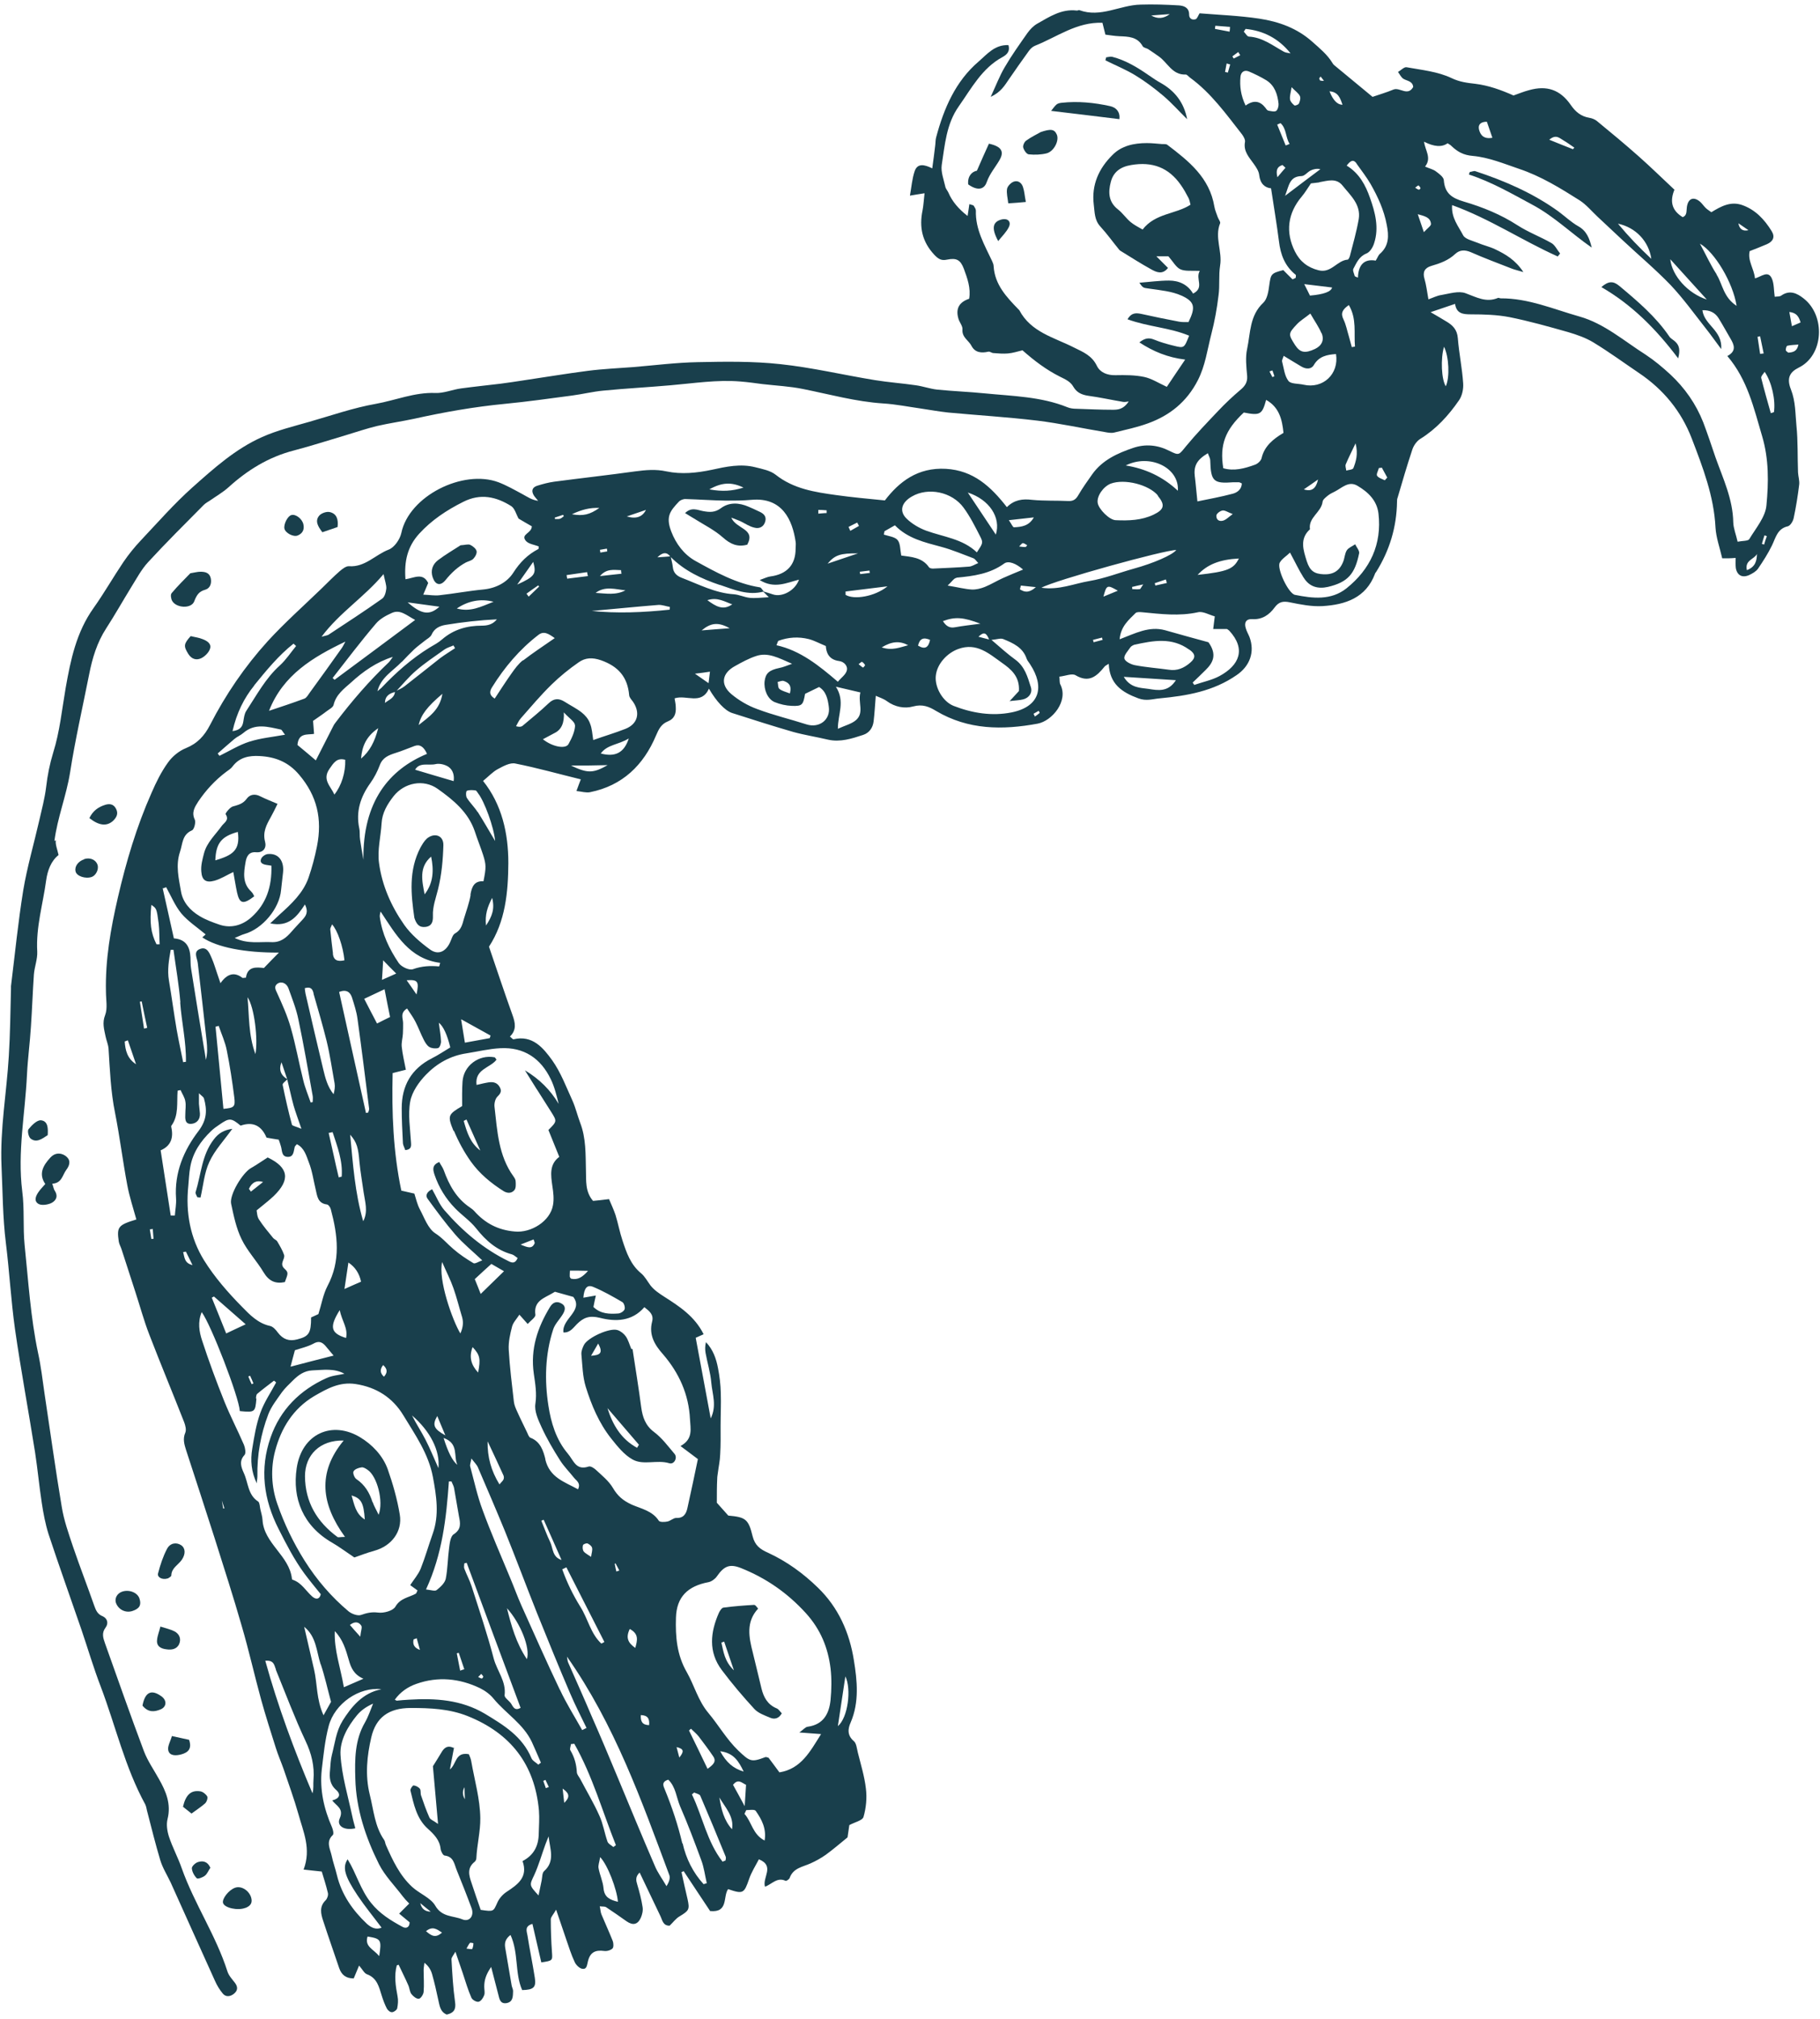 <?xml version="1.0" encoding="UTF-8"?> <svg xmlns="http://www.w3.org/2000/svg" width="257" height="285" viewBox="0 0 257 285" fill="none"><path d="M56.28 277.281C56.726 278.257 57.228 279.205 57.646 280.181C57.841 280.599 57.841 281.101 58.092 281.435C58.343 281.77 58.817 282.132 59.124 282.105C59.403 282.105 59.793 281.491 59.821 281.129C59.905 280.097 59.821 279.066 59.821 278.034C59.821 277.699 59.905 277.365 59.932 277.03C60.546 277.504 60.852 278.062 61.02 278.647C61.354 279.846 61.633 281.045 61.884 282.244C62.079 283.053 62.135 283.945 63.083 284.335C64.087 284.112 64.421 283.61 64.254 282.523C63.975 280.543 63.864 278.536 63.752 276.529C63.752 276.25 64.031 275.971 64.31 275.469C64.728 276.668 65.035 277.588 65.341 278.48C65.732 279.651 66.066 280.822 66.568 281.965C66.707 282.272 67.293 282.606 67.6 282.523C67.934 282.439 68.241 281.965 68.38 281.575C68.492 281.24 68.38 280.794 68.38 280.404C68.38 279.512 68.603 278.703 69.356 277.616C69.746 279.149 70.053 280.32 70.36 281.491C70.527 282.132 70.611 282.857 71.531 282.718C72.479 282.551 72.423 281.714 72.451 281.017C72.451 280.766 72.311 280.515 72.256 280.264C71.949 278.48 71.642 276.668 71.336 274.884C71.224 274.187 71.391 273.629 72.088 273.099C73.259 275.664 72.674 278.48 73.733 280.878C75.35 280.85 75.741 280.488 75.518 279.121C75.211 277.142 74.793 275.162 74.486 273.183C74.402 272.625 74.012 271.872 75.183 271.538C75.601 273.378 76.019 275.19 76.438 276.975C78.055 276.724 78.027 276.724 77.943 275.525C77.832 273.991 77.776 272.43 77.776 270.897C77.776 270.562 78.138 270.227 78.529 269.53C79.086 271.175 79.505 272.402 79.923 273.629C80.313 274.744 80.648 275.859 81.15 276.919C81.317 277.309 81.791 277.783 82.181 277.867C82.878 278.006 82.878 277.365 83.017 276.835C83.324 275.553 84.049 275.19 85.304 275.357C85.694 275.413 86.196 275.274 86.475 275.023C86.67 274.856 86.642 274.27 86.53 273.963C86.029 272.709 85.471 271.482 84.941 270.227C84.802 269.921 84.802 269.558 84.69 269.057C85.136 269.112 85.415 269.057 85.61 269.196C86.586 269.837 87.534 270.506 88.482 271.175C89.374 271.789 90.043 271.649 90.49 270.674C90.685 270.227 90.824 269.642 90.74 269.168C90.573 268.081 90.294 267.021 89.988 265.99C89.82 265.432 89.681 264.902 90.322 264.289C91.326 266.408 92.274 268.387 93.222 270.367C93.528 270.952 93.584 271.817 94.56 271.789C95.034 271.343 95.424 270.785 95.954 270.478C97.292 269.67 97.404 269.503 97.097 268.081C96.79 266.798 96.512 265.516 96.233 264.233C96.344 264.177 96.456 264.15 96.54 264.094C97.822 266.017 99.077 267.941 100.276 269.726C102.896 269.977 102.06 267.69 102.813 266.631C104.932 267.356 105.071 267.244 105.768 265.237C106.103 264.233 106.688 263.341 107.162 262.421C109.476 263.369 107.608 264.986 108.026 266.296C109.03 265.906 109.755 264.902 110.926 265.46C111.037 265.516 111.456 265.237 111.511 265.042C112.013 263.648 113.324 263.508 114.439 263.006C115.192 262.672 115.944 262.254 116.614 261.78C117.645 261.027 118.621 260.19 119.68 259.326C119.764 258.769 119.848 258.155 119.931 257.598C120.684 257.179 121.799 256.956 121.939 256.427C122.301 255.172 122.441 253.75 122.273 252.44C122.078 250.711 121.548 249.038 121.13 247.338C120.991 246.78 120.935 246.055 120.573 245.748C119.625 244.94 119.708 244.02 120.126 243.1C121.353 240.228 121.047 237.217 120.573 234.317C119.959 230.442 118.398 226.873 115.47 224.057C113.407 222.05 111.093 220.377 108.5 219.178C107.301 218.649 106.604 218.119 106.27 216.808C105.684 214.383 105.266 214.132 102.841 213.909C102.255 213.24 101.642 212.571 101.223 212.097C101.223 210.814 101.224 209.755 101.279 208.667C101.279 208.416 101.335 208.165 101.363 207.915C101.474 207.022 101.67 206.158 101.697 205.266C101.781 203.928 101.753 202.561 101.753 201.223C101.753 199.69 101.837 198.128 101.781 196.595C101.753 195.424 101.614 194.253 101.391 193.11C101.14 191.772 100.694 190.489 99.69 189.43C99.551 189.959 99.551 190.461 99.634 190.963C99.885 192.357 100.331 193.751 100.443 195.173C100.582 196.762 101.251 198.407 100.359 200.192C99.634 196.26 98.937 192.552 98.24 188.816C98.631 188.649 98.937 188.51 99.356 188.315C98.101 185.777 95.898 184.356 93.751 182.989C93.027 182.515 92.385 182.097 91.856 181.428C91.437 180.87 91.075 180.173 90.545 179.727C89.04 178.501 88.454 176.772 87.897 175.071C87.506 173.9 87.283 172.674 86.921 171.503C86.67 170.722 86.307 169.997 86.001 169.244C85.081 169.356 84.384 169.439 83.742 169.495C82.599 168.157 82.794 166.651 82.739 165.174C82.683 162.915 82.767 160.657 81.93 158.482C81.54 157.451 81.289 156.363 80.843 155.36C79.951 153.408 79.198 151.373 77.971 149.644C76.716 147.916 75.211 146.048 72.507 146.689C72.395 146.689 72.228 146.466 72.005 146.299C72.981 145.351 72.757 144.347 72.367 143.26C71.224 140.081 70.165 136.875 69.049 133.613C71.363 130.072 71.754 125.974 71.782 121.82C71.782 117.582 70.862 113.539 68.213 110.221C69.022 109.552 69.607 108.911 70.304 108.548C71.085 108.13 72.033 107.6 72.785 107.768C75.88 108.381 78.919 109.245 82.014 109.998C81.847 110.416 81.679 110.89 81.4 111.643C82.153 111.727 82.767 111.922 83.324 111.81C87.897 110.89 90.88 107.991 92.636 103.809C93.027 102.889 93.389 102.192 94.281 101.829C95.257 101.439 95.48 100.714 95.424 99.794C95.424 99.376 95.313 98.957 95.257 98.567C96.93 98.01 99.021 99.571 100.108 97.201C101.168 99.013 102.367 100.296 103.37 100.63C106.242 101.55 109.114 102.47 112.013 103.307C113.63 103.753 115.275 104.004 116.92 104.394C118.649 104.785 120.266 104.255 121.883 103.725C122.747 103.446 123.249 102.721 123.361 101.829C123.5 100.686 123.556 99.543 123.667 98.205C124.225 98.456 124.783 98.623 125.229 98.957C126.372 99.794 127.738 100.045 128.937 99.71C130.275 99.348 131.195 99.738 132.199 100.352C136.715 103.028 141.567 103.056 146.529 102.136C148.565 101.746 150.907 98.957 149.736 96.615C149.596 96.365 149.652 96.002 149.596 95.5C150.433 95.417 151.381 94.999 151.882 95.305C153.806 96.448 154.893 95.417 155.981 94.078C156.064 93.967 156.26 93.883 156.566 93.688C156.678 96.532 158.406 97.703 160.748 98.567C161.892 98.985 162.756 98.651 163.759 98.567C167.607 98.205 171.343 97.564 174.633 95.277C176.473 94.023 177.226 92.043 176.445 89.924C176.278 89.506 176.027 89.088 175.915 88.67C175.664 87.889 175.943 87.331 176.835 87.387C178.229 87.471 179.233 86.774 179.986 85.742C180.599 84.906 181.213 84.822 182.161 85.017C183.666 85.324 185.227 85.631 186.733 85.547C189.967 85.352 192.895 84.404 194.177 80.947C194.177 80.891 194.233 80.835 194.289 80.779C196.24 77.685 197.216 74.367 197.272 70.826C197.272 70.631 197.272 70.436 197.356 70.241C198.025 67.954 198.694 65.668 199.447 63.41C199.642 62.852 200.06 62.267 200.534 61.96C202.792 60.566 204.549 58.642 206.026 56.495C206.472 55.854 206.668 54.906 206.612 54.098C206.472 51.979 206.026 49.86 205.859 47.741C205.775 46.514 205.106 45.873 204.186 45.343C203.545 44.953 202.932 44.59 202.012 44.061L205.469 42.89C205.664 44.284 206.612 44.367 207.727 44.367C209.539 44.367 211.379 44.423 213.136 44.758C215.924 45.315 218.684 46.096 221.444 46.877C222.671 47.239 223.954 47.685 225.041 48.354C227.243 49.693 229.334 51.226 231.481 52.676C234.911 54.99 237.42 58.057 238.897 61.904C240.459 65.975 242.02 70.017 242.243 74.451C242.327 75.9 242.857 77.322 243.191 78.8C243.554 78.8 243.832 78.8 244.083 78.8C244.39 78.8 244.697 78.772 245.087 78.744C245.087 79.302 245.059 79.748 245.115 80.194C245.31 81.225 246.035 81.588 246.983 81.17C247.457 80.947 247.959 80.668 248.237 80.278C248.962 79.218 249.659 78.131 250.217 76.988C250.747 75.9 250.97 74.618 252.447 74.283C252.81 74.2 253.2 73.558 253.284 73.112C253.618 71.551 253.869 69.962 254.064 68.373C254.12 67.815 253.925 67.23 253.897 66.672C253.814 64.469 253.897 62.267 253.674 60.092C253.507 58.391 253.563 56.663 252.893 54.962C252.252 53.345 252.754 52.509 253.981 51.895C257.55 50.167 257.8 44.563 254.706 42.137C253.758 41.384 252.726 40.882 251.527 41.719C251.304 41.886 250.942 41.83 250.607 41.886C250.468 40.966 250.524 40.074 250.217 39.349C249.687 38.094 248.739 39.042 247.819 39.293C247.68 37.899 246.76 36.812 247.066 35.446C247.931 35.111 248.711 34.804 249.492 34.47C250.384 34.08 250.691 33.438 250.161 32.602C249.158 30.985 247.903 29.619 246.035 28.95C244.39 28.364 243.024 29.117 241.658 29.953C241.351 29.73 241.072 29.563 240.849 29.34C240.57 29.061 240.347 28.727 240.068 28.476C239.148 27.695 238.368 28.002 238.2 29.228C238.117 29.786 238.256 30.399 237.615 30.65C235.998 29.674 235.803 28.336 236.444 26.775C234.743 25.186 233.126 23.596 231.425 22.091C229.474 20.362 227.494 18.717 225.487 17.072C225.208 16.849 224.79 16.682 224.427 16.626C223.257 16.431 222.476 15.79 221.807 14.814C220.301 12.639 218.405 12.026 215.924 12.723C215.171 12.918 214.446 13.225 213.721 13.476C211.965 12.695 210.181 12.054 208.34 11.831C207.142 11.691 206.138 11.58 204.967 11.022C203.043 10.102 200.757 9.879 198.61 9.489C198.276 9.433 197.802 9.935 197.411 10.158C197.662 10.493 197.857 10.939 198.192 11.134C198.722 11.441 199.474 11.441 199.558 12.277C198.777 13.643 197.662 12.277 196.77 12.639C195.766 13.058 194.707 13.364 193.815 13.671C191.919 12.11 190.134 10.632 188.35 9.154C188.266 9.071 188.183 8.959 188.127 8.848C187.402 7.677 186.371 6.84 185.339 5.92C183.164 3.969 180.571 3.049 177.811 2.63C174.995 2.212 172.152 2.101 169.391 1.878C169.196 2.184 169.057 2.63 168.834 2.714C168.36 2.853 167.914 2.658 167.914 2.045C167.914 1.069 167.189 0.818 166.492 0.762C164.68 0.651 162.867 0.595 161.055 0.651C158.155 0.707 155.423 2.547 152.412 1.431C152.301 1.404 152.161 1.515 152.022 1.487C149.875 1.236 148.174 2.379 146.446 3.355C145.916 3.662 145.442 4.164 145.08 4.666C143.964 6.255 142.849 7.816 141.873 9.489C141.148 10.716 140.647 12.054 139.894 13.671C141.344 13.002 141.873 12.054 142.487 11.162C143.407 9.823 144.327 8.513 145.275 7.203C145.498 6.896 145.804 6.589 146.167 6.45C149.262 5.223 152.05 3.076 155.674 3.216C155.786 3.69 155.925 4.22 156.092 4.889C156.761 4.972 157.403 5.084 158.044 5.112C159.327 5.167 160.609 5.167 161.362 6.534C161.501 6.757 161.919 6.785 162.198 6.98C162.672 7.286 163.146 7.621 163.62 7.955C164.875 8.82 165.516 10.604 167.44 10.521C167.635 10.521 167.858 10.827 168.053 10.967C171.036 13.141 173.155 16.125 175.386 18.968C175.609 19.275 175.86 19.721 175.804 20.028C175.553 21.366 176.389 22.202 177.058 23.15C177.393 23.624 177.756 24.154 177.811 24.712C177.951 25.938 178.62 26.496 179.484 26.58C179.874 29.2 180.293 31.626 180.599 34.052C180.822 35.947 181.436 37.565 182.969 38.791C183.025 38.847 182.969 39.014 182.969 39.209C182.83 39.265 182.551 39.461 182.495 39.405C182.049 38.986 181.631 38.54 181.213 38.122C179.484 38.568 179.456 38.68 179.233 40.241C179.122 41.105 178.954 42.193 178.397 42.722C176.445 44.535 176.585 46.988 176.111 49.219C175.832 50.445 175.999 51.812 176.111 53.094C176.166 53.986 175.776 54.516 175.135 55.046C174.047 55.966 173.016 56.941 172.04 57.973C170.479 59.618 168.917 61.235 167.468 62.992C166.464 64.218 166.52 64.33 165.126 63.633C163.481 62.797 161.752 62.629 160.023 63.215C157.793 63.967 155.646 64.943 154.224 66.951C153.555 67.899 152.858 68.874 152.273 69.878C151.938 70.464 151.576 70.742 150.879 70.715C149.15 70.631 147.421 70.715 145.721 70.547C144.383 70.38 143.212 70.547 142.18 71.579C139.894 68.651 137.44 66.393 133.565 66.17C129.578 65.947 126.957 68.01 124.95 70.631C122.441 70.38 120.266 70.185 118.091 69.878C115.08 69.46 112.069 69.014 109.532 67.006C108.751 66.393 107.636 66.198 106.66 65.947C104.569 65.417 102.534 65.863 100.499 66.309C98.38 66.755 96.233 66.978 94.114 66.532C92.581 66.198 91.186 66.337 89.681 66.532C85.889 67.062 82.07 67.48 78.278 67.982C77.441 68.094 76.633 68.317 75.824 68.568C75.099 68.819 75.016 69.348 75.406 69.962C75.573 70.213 75.796 70.436 75.992 70.687C75.099 70.575 74.486 70.129 73.817 69.767C72.674 69.153 71.559 68.512 70.388 68.066C65.397 66.198 57.758 69.99 56.67 75.231C56.475 76.123 55.695 77.266 54.886 77.573C52.99 78.298 51.54 80.082 49.282 79.915C48.864 79.887 48.334 80.305 47.944 80.64C47.08 81.393 46.271 82.229 45.435 83.038C42.87 85.519 40.193 87.889 37.795 90.51C34.561 94.078 31.857 98.037 29.654 102.331C28.874 103.837 27.898 104.924 26.253 105.593C25.277 105.983 24.329 106.764 23.716 107.628C22.768 108.939 22.043 110.416 21.402 111.894C19.283 116.662 17.805 121.652 16.634 126.726C15.63 131.076 14.85 135.481 14.961 139.998C14.961 141.085 15.212 142.312 14.85 143.26C14.404 144.375 14.71 145.295 14.905 146.271C15.017 146.828 15.268 147.386 15.324 147.971C15.519 151.01 15.63 154.049 16.244 157.06C16.913 160.434 17.331 163.863 17.972 167.265C18.279 168.91 18.809 170.499 19.255 172.116C16.69 172.897 16.467 173.148 16.773 175.239C16.829 175.601 17.052 175.963 17.164 176.326C17.805 178.305 18.446 180.285 19.087 182.264C19.757 184.3 20.314 186.391 21.095 188.398C22.684 192.525 24.385 196.595 26.002 200.721C26.169 201.167 26.336 201.781 26.169 202.199C25.779 203.091 26.03 203.872 26.281 204.68C27.619 208.807 28.985 212.933 30.296 217.059C31.606 221.214 32.944 225.34 34.143 229.522C35.147 232.951 35.927 236.436 36.875 239.893C37.517 242.208 38.241 244.466 38.966 246.752C39.273 247.728 39.691 248.676 40.026 249.624C40.751 251.771 41.531 253.89 42.145 256.064C42.814 258.518 43.985 260.943 42.87 263.871C43.706 263.954 44.487 264.066 45.435 264.15C45.713 265.07 46.048 266.101 46.299 267.161C46.383 267.467 46.215 267.969 45.992 268.192C45.072 269.084 45.295 270.088 45.63 271.092C46.355 273.322 47.135 275.525 47.888 277.755C48.223 278.731 48.836 279.233 49.951 279.233C50.174 278.675 50.397 278.173 50.704 277.421C51.178 277.95 51.429 278.508 51.819 278.647C53.269 279.177 53.52 280.46 53.91 281.686C54.105 282.3 54.328 282.913 54.635 283.499C54.775 283.75 55.109 284.028 55.36 284C55.611 284 56.029 283.694 56.085 283.471C56.197 282.913 56.252 282.328 56.141 281.77C55.862 280.292 55.639 278.843 56.029 277.393C56.196 277.337 56.364 277.281 56.503 277.226L56.28 277.281ZM39.747 149.923L40.556 152.321C40.862 153.548 41.113 154.774 41.448 156.001C41.727 156.977 42.089 157.925 42.563 159.319C41.782 158.984 41.252 158.901 41.225 158.733C40.723 156.893 40.305 155.025 39.914 153.129C39.858 152.906 40.332 152.6 40.583 152.321C39.663 151.791 39.329 151.01 39.747 149.923ZM54.356 99.264C54.356 98.233 54.998 97.842 55.862 97.647C56.81 96.643 57.702 95.556 58.734 94.664C59.988 93.576 61.382 92.656 62.748 91.681C63.139 91.402 63.613 91.29 64.031 91.095L64.254 91.486C63.557 91.96 62.804 92.406 62.135 92.907C60.462 94.218 58.817 95.556 57.117 96.867C56.726 97.173 56.224 97.368 55.778 97.591C55.722 98.539 54.886 98.762 54.328 99.236L54.356 99.264ZM101.697 82.564C103.677 83.233 105.657 84.097 107.859 83.484C107.664 83.289 107.497 82.926 107.301 82.898C103.956 82.369 101.056 80.751 98.184 79.162C96.595 78.27 95.452 76.765 94.783 75.008C93.975 72.889 94.644 72.109 95.843 70.826C96.066 70.575 96.512 70.408 96.846 70.436C98.714 70.492 100.582 70.631 102.45 70.659C103.677 70.659 104.904 70.659 106.13 70.547C110.508 70.157 111.902 73.447 112.348 76.458C112.404 76.765 112.348 77.099 112.348 77.434C112.348 79.72 111.121 81.058 108.751 81.365C108.361 81.421 107.971 81.616 107.274 81.867C109.337 83.149 111.065 82.257 112.822 81.811C112.292 83.344 110.452 84.32 109.169 83.902C108.695 83.735 108.194 83.595 107.72 83.456C107.887 83.623 108.082 83.79 108.556 84.292C107.413 84.348 106.632 84.46 105.852 84.376C105.099 84.292 104.374 83.93 103.621 83.874C101 83.707 98.686 82.48 96.289 81.56C95.564 81.281 95.09 80.863 95.006 80.027C94.95 79.525 94.811 79.023 94.7 78.521C94.17 78.577 93.64 78.605 92.832 78.66C93.575 77.917 94.188 77.889 94.672 78.577C96.623 80.556 99.077 81.7 101.642 82.564H101.697ZM240.403 43.782C241.435 43.754 242.187 44.117 242.689 44.925C243.275 45.873 243.804 46.849 244.362 47.797C244.892 48.689 245.226 49.553 243.916 50.25C246.788 53.624 247.652 57.611 248.823 61.542C249.799 64.832 249.743 68.094 249.436 71.328C249.297 72.973 247.931 74.562 247.011 76.095C246.843 76.374 246.063 76.319 245.366 76.458C245.143 75.454 244.78 74.59 244.752 73.726C244.697 70.436 243.303 67.536 242.243 64.553C241.686 62.908 241.128 61.235 240.515 59.618C239.483 56.997 237.894 54.739 235.858 52.843C234.771 51.839 233.6 50.864 232.373 50.055C229.334 48.131 226.519 45.65 223.033 44.674C219.381 43.643 215.812 42.081 211.909 42.109C211.77 42.109 211.63 41.998 211.519 42.053C209.846 42.75 208.48 41.942 206.946 41.384C205.971 41.022 204.688 41.44 203.545 41.635C202.932 41.719 202.346 42.026 201.705 42.248C201.51 41.133 201.398 40.213 201.147 39.349C200.868 38.401 201.175 37.816 202.095 37.537C203.35 37.174 204.521 36.756 205.497 35.836C206.11 35.278 206.807 35.223 207.671 35.585C209.567 36.422 211.519 37.146 213.443 37.899C213.861 38.066 214.279 38.15 215.115 38.401C213.972 36.672 212.606 35.892 211.156 35.195C210.348 34.804 209.428 34.609 208.591 34.247C207.894 33.968 206.891 33.745 206.612 33.215C205.943 31.933 204.911 30.734 205.051 28.95C210.376 30.873 214.976 33.968 219.967 36.198C220.078 36.059 220.19 35.92 220.301 35.78C219.883 35.278 219.576 34.581 219.074 34.303C217.513 33.41 215.785 32.769 214.279 31.793C211.909 30.26 209.344 29.228 206.695 28.448C204.995 27.946 204.019 27.277 203.88 25.437C203.852 24.991 203.238 24.544 202.792 24.21C202.402 23.903 201.872 23.792 201.231 23.513C202.207 22.286 201.231 21.227 201.091 20C202.504 20.725 203.61 20.799 204.409 20.223C204.577 20.334 204.827 20.446 204.995 20.641C205.831 21.422 206.64 21.896 207.978 22.007C210.181 22.202 212.355 23.095 214.474 23.82C217.569 24.851 220.329 26.552 223.061 28.28C224.009 28.894 224.762 29.814 225.598 30.595C226.769 31.682 227.94 32.797 229.111 33.884C231.37 36.003 233.767 38.011 235.914 40.241C237.726 42.165 239.288 44.34 240.933 46.431C241.574 47.239 242.159 48.075 243.052 49.274C243.247 46.626 240.71 45.929 240.403 43.838V43.782ZM64.059 246.696C63.167 246.278 62.693 246.696 62.302 247.393C61.912 248.035 61.522 248.676 61.131 249.289C61.354 251.826 61.577 254.391 61.856 257.43C61.215 256.956 60.741 256.817 60.63 256.51C60.183 255.507 59.821 254.475 59.459 253.416C59.347 253.109 59.459 252.691 59.291 252.468C59.096 252.217 58.706 252.021 58.399 251.994C58.26 251.994 57.925 252.495 57.953 252.691C58.427 254.642 58.817 256.678 60.406 258.099C61.299 258.908 62.079 259.689 62.219 260.943C62.246 261.278 62.553 261.863 62.776 261.891C64.087 262.031 64.142 263.118 64.505 263.982C65.23 265.767 65.927 267.523 66.596 269.335C66.986 270.395 66.289 271.315 65.285 270.897C64.003 270.367 62.414 270.618 61.466 268.973C60.825 267.858 59.235 267.272 58.204 266.324C56.447 264.707 55.444 262.56 54.496 260.414C54.384 260.163 54.384 259.884 54.245 259.689C52.907 257.765 52.767 255.479 52.209 253.276C51.54 250.544 51.819 247.812 52.433 245.191C53.074 242.458 54.83 241.064 58.009 241.064C60.741 241.064 63.445 241.176 66.038 242.208C72.088 244.633 75.518 249.01 76.103 255.534C76.187 256.622 76.103 257.737 76.075 258.824C76.047 260.497 75.406 261.835 73.789 262.672C74.598 264.958 73.092 265.99 71.531 267.021C70.973 267.384 70.471 267.969 70.22 268.555C69.663 269.781 69.746 269.837 67.878 269.558C67.46 268.36 67.014 267.077 66.596 265.794C66.234 264.735 65.899 263.676 67.014 262.783C67.153 262.672 67.265 262.449 67.265 262.282C67.349 260.386 67.85 258.462 67.823 256.622C67.795 253.945 67.014 251.269 66.54 248.564C66.484 248.202 66.317 247.867 66.206 247.589C64.254 247.226 64.477 249.01 63.529 249.735C63.724 248.732 63.919 247.7 64.115 246.641L64.059 246.696ZM75.824 153.771C76.493 154.802 77.135 155.862 77.804 156.893C78.668 158.259 78.668 158.259 77.441 159.486C77.915 160.685 78.417 161.912 78.975 163.278C77.553 164.337 77.776 165.843 77.999 167.404C78.138 168.296 78.25 169.244 78.083 170.109C77.692 172.367 74.988 174.04 72.702 173.817C70.332 173.621 68.492 172.646 66.958 170.917C66.791 170.722 66.568 170.583 66.345 170.415C64.449 169.133 63.417 167.265 62.665 165.174C62.525 164.783 62.246 164.421 62.023 164.003C61.02 164.421 61.103 165.034 61.354 165.787C61.968 167.599 62.944 169.188 64.282 170.555C65.23 171.53 66.401 172.311 67.237 173.371C68.603 175.099 70.137 176.465 72.311 177.051C72.59 177.134 72.813 177.385 73.092 177.553C72.785 178.333 72.339 178.278 71.809 177.999C68.269 176.27 65.313 173.761 62.748 170.806C62.023 169.969 61.605 168.854 61.02 167.85C60.267 168.213 60.044 168.742 60.379 169.189C61.633 170.917 62.888 172.618 64.282 174.235C65.369 175.49 66.68 176.549 68.101 177.887C67.544 178.082 67.07 178.417 66.847 178.278C65.871 177.692 64.895 177.051 64.031 176.298C63.167 175.573 62.47 174.709 61.466 174.068C60.434 173.398 59.932 171.893 59.291 170.694C58.929 170.025 58.761 169.244 58.511 168.464C57.925 168.324 57.395 168.213 56.67 168.045C55.527 162.609 55.304 157.061 55.444 151.457C56.085 151.289 56.615 151.15 57.312 150.983C57.089 149.839 56.838 148.78 56.726 147.72C56.67 147.107 56.866 146.494 56.894 145.88C56.921 145.379 56.921 144.877 56.921 144.403C56.921 143.734 56.447 142.981 57.479 142.34C57.897 142.981 58.343 143.566 58.678 144.235C59.096 145.044 59.403 145.908 59.821 146.717C60.016 147.107 60.267 147.553 60.63 147.776C60.964 147.971 61.522 148.027 61.884 147.916C62.107 147.832 62.302 147.274 62.274 146.94C62.246 146.131 62.079 145.323 61.968 144.347C62.6 144.849 63.139 146.011 63.585 147.832C62.748 148.334 61.884 148.919 60.992 149.365C58.092 150.843 56.726 153.213 56.726 156.419C56.726 158.036 56.81 159.653 56.894 161.27C56.894 161.633 57.117 161.967 57.228 162.33C58.037 162.246 58.092 161.856 58.037 161.243C57.925 159.319 57.59 157.311 57.925 155.471C58.176 154.105 59.152 152.711 60.156 151.68C61.689 150.09 63.613 149.003 65.871 148.668C67.46 148.418 69.049 148.027 70.666 147.944C73.984 147.776 76.354 149.365 77.776 152.321C78.306 153.408 78.585 154.579 78.891 155.806C77.72 153.826 76.131 152.265 74.124 151.066C74.681 151.958 75.239 152.851 75.796 153.743L75.824 153.771ZM77.023 205.991C76.744 204.82 76.326 203.454 74.904 202.924C74.681 202.84 74.542 202.422 74.403 202.115C73.956 201.167 73.482 200.247 73.064 199.299C72.841 198.825 72.618 198.324 72.562 197.822C72.284 195.396 71.977 192.943 71.837 190.489C71.782 189.402 72.033 188.287 72.311 187.227C72.451 186.67 72.925 186.196 73.343 185.554C73.817 186.084 74.096 186.391 74.514 186.865C74.932 186.391 75.657 185.917 75.601 185.554C75.323 183.603 76.856 183.212 78.027 182.515C78.138 182.46 78.25 182.376 78.362 182.32C79.142 182.543 79.923 182.766 80.954 183.045C82.432 185.025 79.309 186.112 79.56 188.064C80.508 188.119 80.954 187.394 81.456 186.893C82.404 185.945 83.241 185.638 84.718 186C86.893 186.558 89.235 186.53 90.991 184.495C91.688 185.053 92.358 185.526 92.079 186.558C91.605 188.398 92.441 189.82 93.612 191.13C95.898 193.779 97.264 196.818 97.432 200.303C97.487 201.614 97.934 203.091 96.094 204.095C97.013 204.792 97.655 205.266 98.547 205.935C98.101 208.082 97.599 210.48 97.069 212.849C96.902 213.63 96.54 214.299 95.48 214.243C95.09 214.243 94.672 214.662 94.253 214.745C93.863 214.829 93.166 214.857 93.027 214.634C92.134 213.24 90.517 212.933 89.235 212.375C87.952 211.79 87.2 211.121 86.53 209.978C85.945 209.002 84.997 208.249 84.133 207.441C83.854 207.19 83.38 206.883 83.101 206.994C81.317 207.58 81.01 206.13 80.174 205.154C78.501 203.175 77.804 200.749 77.441 198.407C76.884 194.839 76.967 191.158 78.111 187.645C78.361 186.865 79.003 186.251 79.449 185.526C79.783 184.997 79.978 184.383 79.309 183.993C78.668 183.603 78.083 183.77 77.665 184.467C75.908 187.367 74.876 190.378 75.378 193.891C75.573 195.257 75.824 196.651 75.601 198.128C75.434 199.16 75.992 200.387 76.466 201.418C77.218 203.063 78.138 204.625 79.114 206.158C79.672 207.022 80.425 207.775 81.066 208.584C81.4 209.002 82.042 209.309 81.624 210.201C79.7 209.141 77.609 208.556 76.995 205.963L77.023 205.991ZM115.944 244.745C114.383 247.226 113.128 249.652 110.062 250.153C109.476 249.373 109.002 248.704 108.528 248.09C108.305 248.035 108.166 247.951 108.054 248.007C106.075 248.759 105.88 248.62 104.235 247.059C102.59 245.47 101.474 243.49 100.025 241.762C98.575 240.033 98.045 237.886 96.986 236.018C95.564 233.565 95.369 230.972 95.452 228.323C95.536 225.396 97.097 223.862 100.053 223.305C100.471 223.221 100.973 222.859 101.223 222.496C102.255 221.018 103.036 220.684 104.653 221.325C108.194 222.747 111.177 224.81 113.798 227.682C115.889 229.996 116.92 232.561 117.283 235.488C117.45 236.938 117.422 238.472 117.283 239.921C117.087 241.873 116.279 243.406 114.049 243.713C113.742 243.741 113.491 244.076 112.878 244.522C114.076 244.605 114.857 244.661 115.917 244.745H115.944ZM37.684 160.573C38.186 160.657 38.743 160.769 39.357 160.852C39.468 161.159 39.58 161.466 39.663 161.772C39.858 162.358 39.719 163.222 40.583 163.278C41.503 163.334 41.448 162.497 41.615 161.884C41.643 161.772 41.754 161.689 41.922 161.493C42.981 162.023 43.26 163.138 43.622 164.086C44.096 165.285 44.264 166.596 44.57 167.85C44.793 168.798 44.849 169.83 46.16 169.997C46.383 170.025 46.661 170.415 46.717 170.694C47.693 174.346 48.139 177.943 46.243 181.512C45.63 182.683 45.407 184.077 44.961 185.471C44.682 185.61 44.291 185.777 43.929 185.945C43.929 188.175 43.622 188.621 41.977 189.039C40.834 189.346 39.97 189.039 39.245 188.092C38.966 187.701 38.548 187.227 38.13 187.144C36.429 186.781 35.258 185.554 34.171 184.439C32.191 182.432 30.296 180.257 28.818 177.887C26.866 174.737 26.197 171.14 26.587 167.404C26.671 166.512 26.699 165.592 26.866 164.7C27.229 162.664 28.344 161.047 29.794 159.653C30.156 159.291 30.602 158.984 31.02 158.705C32.386 157.757 32.665 157.785 33.976 158.873C35.686 158.278 36.903 158.836 37.628 160.546L37.684 160.573ZM58.929 224.531C58.817 224.754 58.789 224.922 58.678 224.95C57.702 225.479 56.531 225.563 55.834 226.762C55.499 227.347 54.189 227.71 53.38 227.598C52.461 227.487 51.791 227.654 50.983 227.933C50.509 228.1 49.672 227.793 49.226 227.431C46.773 225.368 44.738 222.998 43.009 220.266C41.42 217.728 40.137 215.08 39.161 212.264C38.297 209.81 38.214 207.162 38.855 204.764C39.691 201.614 41.364 198.825 44.375 197.041C46.215 195.982 47.944 195.006 50.202 195.34C53.157 195.787 55.444 197.264 56.949 199.746C58.622 202.506 60.518 205.182 61.131 208.472C61.633 211.149 62.051 213.825 61.103 216.474C60.518 218.119 60.044 219.792 59.403 221.409C59.068 222.217 58.455 222.914 57.925 223.723C58.315 224.002 58.65 224.253 58.957 224.476L58.929 224.531ZM43.065 127.674C43.622 128.79 43.148 129.319 42.702 129.821C42.2 130.379 41.671 130.909 41.169 131.494C40.416 132.358 39.635 133.027 38.353 132.972C36.708 132.888 35.007 133.278 33.139 132.386C33.753 132.135 34.115 131.94 34.505 131.829C37.07 131.104 39.468 128.232 39.691 125.611C39.775 124.775 39.886 123.938 39.97 123.13C40.137 121.513 39.329 120.425 37.879 120.537C37.517 120.537 37.015 120.872 36.875 121.206C36.624 121.764 37.098 121.987 37.6 122.07C37.851 122.098 38.102 122.154 38.325 122.182C38.409 125.193 37.572 127.591 35.537 129.431C34.31 130.546 32.721 131.076 31.02 130.518C30.044 130.184 29.041 129.821 28.177 129.291C26.866 128.511 25.807 127.34 25.556 125.806C25.249 123.994 24.775 122.154 25.416 120.23C25.807 119.087 25.695 117.805 27.117 117.191C27.424 117.052 27.675 116.048 27.507 115.686C27.006 114.654 27.507 113.901 27.981 113.149C29.069 111.532 30.379 110.11 31.94 108.939C32.247 108.716 32.609 108.493 32.833 108.186C33.808 106.876 35.202 106.625 36.652 106.708C38.827 106.82 40.695 107.517 42.228 109.329C44.793 112.34 45.518 115.602 44.765 119.422C44.459 120.955 44.068 122.433 43.567 123.883C42.814 126.029 41.169 127.563 39.524 129.041C39.134 129.403 38.743 129.765 38.158 130.323C40.751 130.881 41.922 129.403 43.065 127.647V127.674ZM66.457 126.308C66.261 127.451 65.843 128.567 65.509 129.682C65.285 130.49 65.118 131.271 64.254 131.745C63.892 131.94 63.752 132.609 63.529 133.055C62.916 134.338 61.856 134.84 60.713 134.003C59.375 133.027 58.037 131.884 57.089 130.546C55.248 127.925 53.938 124.97 53.52 121.792C53.269 119.979 53.771 118.084 53.882 116.216C53.966 114.71 54.691 113.511 55.583 112.368C57.089 110.472 59.793 109.915 61.8 111.336C64.003 112.898 66.122 114.626 67.042 117.331C67.404 118.446 67.85 119.533 68.213 120.649C68.659 122.043 68.659 122.461 68.269 124.385C66.986 124.301 66.624 125.137 66.429 126.28L66.457 126.308ZM75.1 74.255C75.1 75.315 73.454 75.371 74.263 76.346C74.653 76.793 75.462 76.876 76.075 77.127C76.075 77.266 76.075 77.462 76.019 77.49C74.514 78.27 73.427 79.358 72.479 80.835C71.587 82.229 69.997 83.038 68.213 83.205C66.15 83.4 64.115 83.79 62.051 84.013C61.354 84.097 60.657 83.958 59.765 83.93C60.072 83.233 60.267 82.731 60.462 82.285C59.709 80.751 58.455 81.588 57.256 81.755C57.061 79.218 57.535 77.155 59.18 75.343C60.964 73.391 63.083 71.997 65.425 70.826C67.85 69.599 70.081 70.101 72.2 71.439C72.702 71.774 72.897 72.61 73.231 73.196C73.984 73.642 74.598 74.004 75.1 74.283V74.255ZM48.334 242.96C47.47 244.326 47.275 246.111 46.856 247.728C46.689 248.397 46.661 249.122 46.606 249.819C46.494 250.878 46.55 251.826 47.47 252.635C48.223 253.304 47.888 253.862 46.912 254.113C47.498 254.893 48.585 255.256 47.972 256.65C47.498 257.709 48.613 258.406 50.174 258.044C50.035 257.486 49.868 256.956 49.756 256.399C49.143 253.499 48.251 250.6 48.083 247.672C47.972 245.665 49.087 243.685 50.425 242.068C50.983 241.399 51.736 240.869 52.684 240.451C52.321 241.343 52.014 242.263 51.54 243.1C50.091 245.581 50.091 248.341 50.174 251.046C50.286 255.311 51.624 259.326 53.52 263.118C54.356 264.763 55.722 266.129 56.838 267.607C57.089 267.941 57.395 268.276 57.786 268.666C57.312 269.14 56.921 269.531 56.364 270.088C56.894 270.534 57.367 270.925 57.841 271.315C57.841 271.984 57.395 272.263 56.838 271.956C55.193 271.064 53.632 270.116 52.405 268.583C50.899 266.715 50.314 264.4 49.087 262.421C48.334 263.536 48.641 264.763 50.509 267.551C51.54 269.084 52.711 270.506 53.882 272.068C53.13 272.402 52.433 272.095 51.791 271.51C49.784 269.614 48.251 267.412 47.581 264.679C47.358 263.731 47.024 262.839 46.829 261.891C46.606 260.915 45.992 259.94 46.996 258.992C47.163 258.824 47.024 258.239 46.884 257.904C45.741 255.311 45.128 252.607 45.435 249.763C45.685 247.7 45.881 245.609 46.41 243.629C47.247 240.423 50.732 238.053 53.855 238.416C51.178 238.946 49.617 240.897 48.334 242.932V242.96ZM184.112 81.56C184.893 82.815 186.092 83.149 187.486 82.843C190.385 82.173 191.333 80.947 191.919 78.103C192.002 77.74 191.556 77.239 191.361 76.82C190.971 77.099 190.441 77.294 190.19 77.657C189.884 78.131 189.884 78.772 189.66 79.302C189.159 80.556 188.266 81.114 186.928 81.058C185.59 81.002 184.977 80.584 184.53 79.218C184.057 77.685 183.471 76.068 184.977 74.701C184.726 73.029 186.566 72.332 186.761 70.826C186.789 70.519 187.179 70.213 187.486 69.962C187.793 69.711 188.155 69.544 188.49 69.376C189.493 68.874 190.441 67.815 191.696 68.568C193.201 69.46 194.428 70.631 194.651 72.471C195.153 76.82 193.48 80.361 190.134 83.038C187.96 84.766 185.367 84.46 182.858 83.958C181.938 83.763 180.265 80.25 180.711 79.413C181.018 78.856 181.659 78.493 182.161 77.991C182.886 79.33 183.415 80.473 184.084 81.532L184.112 81.56ZM36.15 197.404C36.15 197.153 36.178 196.818 36.346 196.707C37.098 196.065 37.907 195.48 38.688 194.866C38.799 194.95 38.91 195.034 38.994 195.117C38.241 196.539 37.294 197.905 36.764 199.411C36.178 201.028 35.899 202.757 35.621 204.457C35.342 206.102 35.481 207.747 36.262 209.364C36.262 209.03 36.346 208.695 36.346 208.361C36.29 205.35 36.819 202.422 37.879 199.634C38.297 198.519 39.106 197.515 39.803 196.511C40.249 195.898 40.834 195.368 41.392 194.811C42.145 194.058 42.981 193.472 44.096 193.417C45.63 193.361 47.163 193.082 48.641 193.891C47.776 194.086 46.884 194.142 46.104 194.504C42.34 196.205 39.58 198.965 38.214 202.868C36.652 207.329 37.21 211.623 39.357 215.833C40.444 217.979 41.531 220.098 42.953 222.05C43.678 223.026 44.459 223.974 45.295 225.005C45.156 225.674 44.682 225.842 44.096 225.34C43.176 224.531 42.591 223.388 41.336 222.97C41.28 222.97 41.225 222.886 41.225 222.831C40.862 219.541 37.266 217.868 37.07 214.522C37.043 214.02 36.875 213.519 36.764 213.017C36.68 212.654 36.68 212.097 36.457 211.929C34.979 210.981 35.063 209.253 34.422 207.887C34.059 207.078 33.725 206.214 34.533 205.35C34.756 205.099 34.617 204.346 34.45 203.928C33.557 201.864 32.526 199.885 31.689 197.822C30.546 194.978 29.487 192.106 28.539 189.207C28.121 187.952 27.898 186.586 28.483 185.192C29.794 186.948 33.753 197.181 33.864 199.16C36.011 199.355 36.039 199.327 36.206 197.404H36.15ZM142.515 98.957C143.407 98.846 143.964 98.846 144.494 98.707C145.33 98.484 145.832 97.759 145.553 96.95C145.107 95.528 144.717 94.106 143.407 93.13C142.319 92.35 141.316 91.43 140.005 90.314C140.758 90.259 141.288 90.036 141.678 90.203C143.044 90.761 144.438 91.374 144.968 92.963C145.08 93.27 145.303 93.493 145.47 93.772C147.533 96.922 146.864 99.738 142.849 100.547C140.089 101.104 137.301 100.658 134.652 99.627C133.119 99.013 131.976 97.006 132.143 95.389C132.31 93.688 133.76 92.155 135.321 91.597C137.914 90.649 139.671 92.266 141.483 93.549C142.71 94.413 144.02 95.445 143.881 97.536C143.546 97.898 143.156 98.316 142.542 98.985L142.515 98.957ZM186.315 25.715C187.458 25.52 188.685 25.074 189.577 26.189C190.692 27.583 192.198 28.866 191.863 30.929C191.556 32.685 191.055 34.442 190.608 36.171C190.553 36.338 190.413 36.645 190.302 36.645C188.796 36.756 187.988 38.596 186.203 38.15C184.642 37.76 183.555 36.895 182.858 35.501C181.491 32.769 181.826 30.093 183.833 27.723C184.28 27.193 184.642 26.58 185.116 25.883C185.534 25.827 185.924 25.799 186.287 25.743L186.315 25.715ZM83.296 102.052C83.073 101.467 82.627 100.937 82.125 100.547C81.373 99.961 80.508 99.543 79.728 99.041C78.919 98.539 78.222 98.539 77.469 99.264C76.298 100.379 75.044 101.383 73.789 102.443C73.622 102.582 73.343 102.638 72.869 102.498C73.092 102.108 73.259 101.69 73.566 101.355C74.96 99.766 76.354 98.121 77.86 96.643C79.058 95.472 80.369 94.413 81.735 93.465C82.655 92.824 83.631 92.768 84.858 93.186C87.311 94.05 88.621 95.556 88.844 98.121C88.872 98.456 89.179 98.762 89.402 99.069C90.434 100.602 90.071 102.164 88.343 102.861C86.865 103.446 85.332 103.892 83.77 104.45C83.631 103.586 83.603 102.805 83.324 102.136L83.296 102.052ZM115.638 96.95C116.669 97.564 116.892 98.679 117.032 99.738C117.311 101.578 115.693 102.805 113.909 102.247C111.567 101.495 109.197 100.937 106.911 100.073C105.601 99.599 104.318 98.846 103.259 97.954C101.67 96.588 101.948 94.999 103.816 93.995C104.764 93.465 105.74 92.935 106.744 92.601C108.445 92.015 109.922 92.852 111.846 93.688C110.982 93.995 110.536 94.19 110.062 94.274C108.612 94.58 108.11 95.026 107.971 96.141C107.831 97.312 108.389 98.679 109.392 99.097C110.145 99.404 111.01 99.599 111.818 99.627C113.296 99.682 113.407 99.487 113.686 97.926C114.355 97.591 114.969 97.312 115.638 96.978V96.95ZM23.019 125.388C23.158 125.332 23.325 125.277 23.465 125.221C24.162 126.476 24.719 127.842 25.611 128.929C26.559 130.044 27.842 130.881 29.041 131.884C28.985 131.94 28.762 132.135 28.567 132.303C30.63 133.697 34.533 134.477 39.385 134.449C38.66 135.202 38.018 135.816 37.266 136.624C36.234 136.513 34.952 136.345 34.728 137.99C34.45 137.99 34.282 138.074 34.199 137.99C33.102 137.154 32.08 137.414 31.132 138.771C30.965 138.269 30.825 137.851 30.686 137.46C30.435 136.736 30.212 135.955 29.905 135.258C29.598 134.561 29.264 133.585 28.288 133.92C27.229 134.282 27.842 135.202 27.926 135.927C28.372 139.607 28.762 143.26 29.18 146.94C29.264 147.804 29.32 148.668 29.069 149.588C28.985 149.003 28.901 148.418 28.79 147.832C28.177 144.124 27.563 140.416 26.978 136.68C26.894 136.178 26.922 135.648 26.894 135.119C26.81 133.669 26.308 132.581 24.552 132.442C23.994 129.961 23.493 127.647 22.963 125.332L23.019 125.388ZM171.315 88.781C172.04 88.781 172.653 88.781 173.267 88.781C173.378 88.865 173.49 88.921 173.573 89.004C175.999 91.625 174.995 93.911 172.207 95.417C171.12 96.002 169.837 96.253 168.639 96.671C168.555 96.56 168.499 96.448 168.416 96.337C169.029 95.751 169.642 95.166 170.228 94.58C171.287 93.549 171.901 92.406 170.646 90.649C168.806 90.147 166.659 89.562 164.512 88.948C162.254 88.335 160.302 89.394 158.1 90.231C158.267 88.391 159.382 87.499 160.358 86.523C160.525 86.356 160.971 86.383 161.278 86.411C163.899 86.662 166.52 86.997 169.168 86.411C169.865 86.244 170.73 86.774 171.538 86.997C171.455 87.61 171.399 88.084 171.315 88.781ZM79.058 238.499C77.191 234.596 75.434 230.609 73.65 226.65C73.064 225.34 72.59 224.002 72.033 222.691C70.722 219.513 69.328 216.362 68.157 213.156C67.404 211.149 66.958 209.058 66.401 206.994C66.317 206.716 66.484 206.409 66.568 205.851C66.986 206.409 67.321 206.716 67.488 207.106C68.771 210.089 70.053 213.072 71.28 216.056C72.841 219.903 74.291 223.806 75.824 227.654C77.358 231.446 78.891 235.237 80.508 239.001C81.205 240.646 82.042 242.263 82.822 243.88C82.627 243.992 82.404 244.076 82.209 244.187C81.15 242.291 79.978 240.451 79.058 238.472V238.499ZM94.504 264.623C94.672 265.042 94.504 265.599 94.114 266.213C93.556 265.237 92.859 264.317 92.441 263.285C90.657 259.159 88.956 255.033 87.228 250.878C86.029 248.007 84.83 245.135 83.575 242.291C82.488 239.726 81.345 237.189 80.23 234.652C80.146 234.485 80.146 234.29 80.062 233.816C86.809 243.434 90.573 254.085 94.504 264.623ZM130.777 74.897C129.801 74.534 128.797 73.949 128.045 73.224C126.929 72.164 127.292 70.91 128.769 70.073C131.056 68.735 134.429 69.404 136.074 71.662C136.994 72.917 137.691 74.311 138.388 75.677C138.862 76.597 138.806 76.653 137.942 77.963C135.935 76.04 133.23 75.789 130.777 74.897ZM178.787 56.44C180.627 57.471 181.045 59.172 181.241 61.096C179.791 61.96 178.536 62.964 178.146 64.665C178.062 65.027 177.616 65.445 177.226 65.585C175.776 66.114 174.27 66.532 172.737 66.086C172.207 62.797 172.988 60.705 175.637 58.224C177.923 58.67 178.229 58.531 178.787 56.44ZM58.789 237.663C61.856 236.576 64.895 236.882 67.795 238.276C68.52 238.639 69.245 239.169 69.746 239.81C71.475 241.873 73.901 243.323 75.1 245.86C75.546 246.836 75.964 247.812 76.382 248.787C76.27 248.871 76.131 248.955 76.019 249.066C75.685 248.76 75.183 248.509 75.044 248.146C73.761 245.079 71.14 243.49 68.464 241.873C65.118 239.894 61.494 239.67 57.758 239.893C57.172 239.921 56.587 239.977 56.029 240.033C55.973 240.033 55.918 239.977 55.75 239.893C56.531 238.806 57.59 238.081 58.789 237.663ZM163.481 69.962C164.568 71.272 164.401 71.913 162.895 72.638C161.194 73.447 159.382 73.503 157.542 73.419C156.65 73.391 155.144 71.858 155.005 70.993C154.838 70.045 155.786 68.679 156.845 68.261C158.797 67.536 162.226 68.4 163.509 69.934L163.481 69.962ZM22.684 162.358C24.134 161.744 24.524 160.573 24.19 159.096C24.19 159.04 24.162 158.956 24.19 158.901C25.277 157.423 24.942 155.639 25.082 153.938C25.221 153.91 25.361 153.882 25.5 153.854C25.723 154.384 26.085 154.886 26.169 155.443C26.281 156.001 26.169 156.614 26.169 157.2C26.141 157.869 26.085 158.678 27.006 158.622C27.758 158.566 28.288 158.008 28.232 157.144C28.204 156.698 28.121 156.252 28.093 155.778C28.093 155.388 28.093 154.997 28.093 154.3C28.455 154.663 28.706 154.802 28.79 154.997C29.264 156.642 29.236 158.036 28.037 159.625C25.946 162.358 24.608 165.508 24.859 169.133C24.915 169.941 24.747 170.75 24.692 171.558C24.496 171.558 24.301 171.558 24.106 171.558C23.632 168.547 23.186 165.536 22.684 162.358ZM44.347 103.558C44.291 102.917 44.264 102.359 44.208 101.746C44.877 101.272 45.518 100.853 46.132 100.379C46.494 100.101 47.024 99.85 47.107 99.487C47.442 98.037 48.585 97.201 49.561 96.337C51.262 94.775 53.157 93.437 55.472 92.712C55.276 92.963 55.109 93.27 54.886 93.493C52.154 96.086 49.7 98.93 47.414 101.941C47.247 102.136 47.107 102.359 46.996 102.61C46.243 104.088 45.49 105.565 44.598 107.322C43.622 106.485 42.814 105.816 42.005 105.147C42.145 103.418 43.371 103.725 44.319 103.586L44.347 103.558ZM48.752 90.593C48.585 90.9 48.446 91.207 48.251 91.486C46.773 93.576 45.267 95.668 43.762 97.731C43.539 98.037 43.316 98.456 43.009 98.595C41.364 99.208 39.663 99.766 37.99 100.324C39.97 95.249 44.208 92.74 48.752 90.565V90.593ZM51.317 121.346C51.15 120.398 50.983 119.422 50.843 118.474C50.76 117.972 50.843 117.414 50.732 116.913C50.23 114.543 50.899 112.48 52.293 110.528C52.851 109.747 53.297 108.883 53.631 107.991C54.022 106.931 54.858 106.597 55.806 106.29C56.726 106.011 57.618 105.621 58.538 105.286C59.263 105.008 59.849 105.379 60.295 106.402C54.97 108.604 51.206 113.121 51.317 121.346ZM167.942 91.681C168.806 92.294 168.889 92.824 168.081 93.521C167.217 94.273 166.241 94.72 165.042 94.525C163.453 94.301 161.836 94.19 160.247 93.883C159.689 93.772 158.853 93.353 158.769 92.935C158.685 92.489 159.271 91.876 159.633 91.346C159.773 91.151 160.051 91.067 160.135 91.011C162.895 90.398 165.488 89.924 167.914 91.681H167.942ZM126.372 74.144C128.184 76.012 130.554 76.542 132.924 77.183C134.485 77.601 135.963 78.242 137.468 78.8C137.663 78.883 137.831 79.134 138.137 79.469C137.608 79.692 137.245 79.943 136.855 79.971C135.154 80.11 133.425 80.166 131.725 80.25C131.558 80.25 131.279 80.194 131.195 80.082C130.219 78.633 128.602 78.605 127.264 78.409C127.097 77.545 127.152 76.681 126.734 76.207C126.344 75.761 125.48 75.677 124.81 75.454C124.838 75.287 124.866 75.147 124.894 74.98C125.34 74.729 125.758 74.478 126.316 74.172L126.372 74.144ZM38.938 235.628C40.305 238.973 41.587 242.403 43.12 245.665C43.985 247.477 44.431 249.261 44.264 251.241C44.208 251.826 44.319 252.44 44.124 253.109C41.531 247.003 39.245 240.841 37.461 234.401C38.743 234.289 38.715 235.07 38.966 235.628H38.938ZM53.074 88.028C53.631 87.359 54.496 86.885 55.304 86.523C56.503 85.965 57.367 86.829 58.622 87.499C54.691 90.426 50.983 93.186 47.247 95.946C47.163 95.863 47.052 95.779 46.968 95.695C48.975 93.13 50.955 90.51 53.074 88.028ZM63.362 209.086C63.362 209.086 63.613 209.086 63.752 209.086C63.864 209.392 64.059 209.699 64.115 210.006C64.365 211.344 64.561 212.682 64.811 214.02C65.007 214.996 65.174 215.833 64.059 216.557C63.613 216.836 63.501 217.812 63.417 218.481C63.222 219.931 63.222 221.409 62.944 222.831C62.804 223.444 62.191 224.002 61.661 224.42C61.438 224.615 60.88 224.42 60.156 224.336C62.47 219.346 63.027 214.216 63.39 209.058L63.362 209.086ZM109.894 90.454C111.316 89.924 112.766 89.841 114.216 90.203C114.969 90.398 115.666 90.788 116.614 91.179C116.669 92.071 117.004 93.103 118.482 93.298C119.179 93.381 119.764 93.995 119.569 94.664C119.402 95.249 118.76 95.668 118.314 96.225C115.61 93.911 113.017 91.82 109.643 91.067C109.783 90.788 109.811 90.51 109.922 90.454H109.894ZM47.888 139.998C48.92 139.607 49.449 140.025 49.7 140.778C50.007 141.754 50.342 142.758 50.481 143.789C51.066 148.027 51.596 152.265 52.126 156.503C52.126 156.67 52.042 156.865 51.986 157.033C51.875 157.033 51.791 157.06 51.68 157.088C50.425 151.401 49.143 145.713 47.888 139.998ZM183.806 51.756C184.447 52.118 185.172 52.146 185.534 51.505C186.259 50.278 187.402 50.055 188.657 49.971C189.103 52.787 186.817 54.934 184.056 54.293C183.332 54.126 182.272 54.209 181.938 53.763C181.38 53.038 181.296 51.979 181.045 51.031C180.99 50.836 181.157 50.585 181.268 50.222C182.188 50.78 182.997 51.282 183.806 51.756ZM42.814 152.432C42.2 149.979 41.754 147.47 41.057 145.044C40.583 143.371 39.858 141.754 39.134 140.165C38.883 139.635 38.66 139.217 39.189 138.827C39.719 138.464 40.444 138.743 40.723 139.468C41.252 140.946 41.838 142.395 42.145 143.929C42.897 147.497 43.511 151.094 44.152 154.663C44.208 154.942 44.152 155.248 44.152 155.555C44.068 155.555 43.957 155.583 43.873 155.611C43.511 154.551 43.065 153.52 42.814 152.432ZM166.074 77.657C165.544 78.326 162.895 79.497 160.135 80.25C158.044 80.835 155.981 81.644 153.834 82.006C151.659 82.369 149.54 83.317 147.059 82.954C148.871 81.922 164.512 77.601 166.101 77.629L166.074 77.657ZM191.556 23.095C192.225 24.043 192.95 24.963 193.536 25.966C194.567 27.779 195.432 29.646 195.822 31.738C196.129 33.271 196.157 34.693 194.846 35.836C194.623 36.031 194.512 36.394 194.261 36.784C192.672 36.505 191.807 37.342 191.752 39.182C191.612 39.126 191.445 39.07 191.305 38.986C191.222 38.624 190.971 38.178 191.11 37.927C191.556 37.091 191.919 36.199 192.95 35.78C193.452 35.585 193.87 34.888 194.038 34.33C194.763 32.128 194.177 29.953 193.452 27.918C192.839 26.161 191.947 24.461 190.162 23.373C190.72 22.648 191.11 22.453 191.556 23.067V23.095ZM73.538 241.037C72.702 241.511 72.479 240.953 72.172 240.451C71.893 240.033 71.224 239.615 71.252 239.28C71.503 237.301 70.192 235.851 69.719 234.094C68.826 230.665 67.683 227.292 66.596 223.89C66.317 223.026 65.871 222.217 65.564 221.381C65.481 221.186 65.564 220.907 65.564 220.656C65.676 220.628 65.787 220.6 65.899 220.572C68.436 227.403 70.945 234.206 73.51 241.037H73.538ZM168.722 67.313C168.527 65.78 168.973 64.915 170.562 63.967C170.674 64.33 170.897 64.664 170.897 64.999C170.981 67.927 171.343 68.289 174.159 68.066C174.41 68.066 174.661 68.066 174.94 68.066C175.051 68.066 175.163 68.15 175.358 68.233C175.33 69.07 174.717 69.516 174.075 69.683C172.402 70.129 170.702 70.436 169.085 70.77C168.945 69.516 168.862 68.373 168.722 67.257V67.313ZM175.163 10.855C175.218 10.186 175.692 9.796 176.389 10.102C177.226 10.465 178.034 10.855 178.815 11.329C180.014 12.082 180.404 13.336 180.544 14.647C180.571 14.981 180.432 15.483 180.209 15.65C179.958 15.818 179.484 15.678 179.122 15.623C178.954 15.595 178.815 15.4 178.703 15.232C177.951 14.257 177.058 14.061 175.888 14.898C175.19 13.42 175.051 12.165 175.163 10.855ZM62.163 135.871C62.079 136.206 62.023 136.401 61.996 136.401C60.741 136.289 59.57 136.345 58.315 136.791C57.786 136.987 56.67 136.457 56.308 135.927C54.97 133.948 53.938 131.801 53.631 129.403C53.604 129.152 53.687 128.901 53.743 128.65C55.918 131.94 57.813 135.342 62.163 135.899V135.871ZM96.344 260.163C95.731 257.57 94.895 255.06 93.891 252.607C93.668 252.077 93.361 251.492 94.365 251.185C95.424 252.189 95.508 253.694 96.038 254.949C97.125 257.43 98.073 259.967 99.021 262.532C99.411 263.564 99.551 264.707 99.802 265.794L99.356 265.934C97.85 264.289 96.874 262.309 96.4 260.19L96.344 260.163ZM56.754 93.409C57.312 92.824 57.897 92.21 58.483 91.653C58.957 91.207 59.486 90.844 59.96 90.454C60.295 90.175 60.769 89.952 60.936 89.59C61.327 88.67 62.107 88.335 62.916 88.196C65.313 87.805 67.739 87.526 70.165 87.415C69.579 88.14 68.854 88.307 68.018 88.307C65.955 88.307 64.059 88.837 62.442 90.231C61.912 90.705 61.271 91.039 60.657 91.402C58.12 92.963 55.89 94.943 53.855 97.09C53.687 97.257 53.464 97.396 53.297 97.564C53.771 95.612 55.472 94.72 56.698 93.437L56.754 93.409ZM44.264 140.221C44.905 142.451 45.574 144.709 46.132 146.968C46.606 148.919 46.884 150.927 47.247 152.906C47.331 153.38 47.247 153.882 47.107 154.44C46.243 153.38 45.936 152.154 45.63 150.871C44.793 147.358 43.957 143.817 43.148 140.276C43.093 140.025 43.065 139.775 43.037 139.468C44.013 139.189 44.152 139.747 44.291 140.221H44.264ZM54.551 83.066C54.496 83.567 54.328 84.264 53.938 84.515C51.457 86.272 48.92 87.917 46.383 89.59C46.243 89.673 46.02 89.701 45.407 89.868C48 86.411 51.373 84.348 54.161 81.03C54.384 82.09 54.579 82.592 54.551 83.066ZM86.949 260.441L86.614 260.692C86.335 260.441 85.889 260.246 85.778 259.912C85.359 258.713 85.164 257.402 84.635 256.259C83.854 254.503 82.85 252.83 81.958 251.129C81.791 250.795 81.484 250.488 81.456 250.153C81.4 249.038 81.122 248.007 80.536 247.031C80.425 246.836 80.592 246.473 80.62 246.167C80.787 246.167 80.927 246.111 81.094 246.111C83.659 250.628 85.053 255.646 86.977 260.441H86.949ZM135.07 81.532C137.468 81.309 139.782 81.002 141.818 79.525C142.403 79.107 143.49 79.525 144.466 80.389C143.462 80.807 142.542 81.17 141.622 81.588C140.758 81.978 139.95 82.48 139.057 82.843C138.5 83.066 137.831 83.233 137.217 83.205C136.269 83.149 135.321 82.898 133.816 82.647C134.401 82.118 134.708 81.588 135.07 81.56V81.532ZM73.845 93.186C73.204 93.688 72.702 94.385 72.228 95.054C71.419 96.197 70.666 97.368 69.858 98.595C68.938 98.037 69.217 97.424 69.496 96.978C71.252 94.162 73.371 91.653 76.019 89.618C76.8 89.004 77.469 89.45 78.334 90.064C76.689 91.207 75.239 92.155 73.873 93.214L73.845 93.186ZM186.622 47.016C187.04 48.02 186.622 48.8 185.701 49.246C184.28 49.916 183.583 49.776 182.886 48.717C181.91 47.183 181.882 47.1 183.136 45.761C183.61 45.26 184.224 44.897 185.032 44.256C185.674 45.371 186.231 46.152 186.594 47.016H186.622ZM30.463 144.905C30.463 144.905 30.742 144.821 30.881 144.793C31.271 145.936 31.801 147.079 32.024 148.25C32.47 150.453 32.805 152.683 33.084 154.886C33.251 156.224 33.056 156.363 31.55 156.503C31.188 152.627 30.797 148.752 30.435 144.905H30.463ZM25.444 141.475C25.639 144.263 26.308 147.051 26.253 149.867C26.113 149.867 25.974 149.895 25.863 149.923C25.556 148.39 25.221 146.856 24.942 145.295C24.552 143.009 24.245 140.695 23.855 138.381C23.604 136.903 23.855 135.481 24.106 134.059C24.245 134.059 24.357 134.059 24.496 134.059C24.831 136.54 25.277 139.022 25.472 141.503L25.444 141.475ZM45.295 234.903C45.853 236.548 46.215 238.249 46.745 240.2C46.55 240.563 46.215 241.148 45.685 242.096C44.654 239.838 44.821 237.663 44.347 235.628C43.873 233.62 43.427 231.613 42.953 229.606C44.682 231 44.682 233.063 45.267 234.875L45.295 234.903ZM35.899 96.727C37.6 94.636 39.329 92.517 41.448 90.844C41.559 90.956 41.699 91.067 41.81 91.179C41.057 92.099 40.388 93.13 39.496 93.939C37.489 95.751 36.234 98.121 34.784 100.324C34.505 100.742 34.45 101.299 34.366 101.801C34.255 102.47 34.032 103.028 32.833 103.195C33.418 100.63 34.45 98.539 35.899 96.755V96.727ZM120.907 101.606C120.294 102.164 119.346 102.387 118.314 102.861C118.314 100.77 119.374 99.013 118.035 96.922C119.429 97.257 120.405 97.48 121.493 97.731C121.13 99.153 122.05 100.575 120.907 101.606ZM84.133 182.85C83.464 182.961 82.962 183.045 82.376 183.157C82.488 181.791 82.906 181.289 83.742 181.623C85.164 182.209 86.53 182.989 87.869 183.77C88.12 183.909 88.287 184.495 88.203 184.774C88.12 185.053 87.646 185.359 87.311 185.387C86.084 185.471 84.83 185.471 83.798 184.467C83.91 183.882 83.993 183.463 84.133 182.878V182.85ZM166.325 69.265C164.178 67.257 161.724 66.142 158.964 65.696C162.338 63.995 166.548 65.975 166.325 69.265ZM35.23 104.673C33.753 105.147 32.414 105.983 30.992 106.68C30.909 106.569 30.825 106.457 30.742 106.346C31.522 105.677 32.275 104.98 33.084 104.311C33.474 103.976 33.976 103.781 34.366 103.446C36.011 102.024 37.851 102.582 39.663 102.972C39.803 103 39.886 103.251 40.249 103.697C38.437 104.032 36.792 104.171 35.258 104.673H35.23ZM97.683 253.276C97.683 253.276 97.906 253.109 98.017 252.997C98.324 253.137 98.77 253.22 98.882 253.443C100.108 256.287 101.307 259.187 102.478 262.059C102.534 262.198 102.478 262.421 102.45 262.588C102.311 262.644 102.171 262.7 102.032 262.756C99.829 259.94 99.216 256.399 97.711 253.276H97.683ZM49.254 234.29C49.561 235.405 49.979 236.353 51.317 236.938C50.481 237.301 49.672 237.663 48.557 238.137C48.083 235.349 47.163 232.895 47.275 230.219C48.418 231.39 48.836 232.84 49.254 234.29ZM49.477 160.183C50.397 161.243 50.593 161.995 50.76 164.031C50.899 165.453 51.15 166.847 51.345 168.268C51.54 169.635 52.014 170.973 51.289 172.367C50.118 168.38 49.84 164.282 49.449 160.183H49.477ZM62.414 178.082C63.027 179.504 63.613 180.62 64.031 181.818C64.505 183.157 64.839 184.551 65.258 185.917C65.462 186.642 65.378 187.404 65.007 188.203C63.892 186.363 61.828 180.564 62.442 178.082H62.414ZM41.029 192.887C41.252 191.995 41.448 191.298 41.643 190.573C42.563 190.266 43.455 190.071 44.236 189.653C44.961 189.235 45.435 189.374 45.936 189.932C46.299 190.35 46.661 190.796 47.107 191.326C44.905 191.883 43.065 192.357 41.057 192.887H41.029ZM54.301 139.607C54.579 141.113 54.83 142.284 55.081 143.538C54.44 143.845 53.91 144.124 53.241 144.458C52.628 143.287 52.07 142.228 51.429 140.973C52.461 140.472 53.297 140.109 54.328 139.607H54.301ZM85.332 231.752C85.192 231.836 85.053 231.92 84.913 231.975C83.408 230.581 83.017 228.462 81.958 226.79C80.899 225.089 80.062 223.36 79.393 221.492L79.979 221.214C81.763 224.726 83.547 228.212 85.332 231.725V231.752ZM242.41 38.736C241.546 37.397 240.877 35.92 240.041 34.386C242.132 35.585 244.697 39.851 245.226 43.169C243.33 41.942 243.247 40.074 242.383 38.736H242.41ZM76.828 264.094C76.549 264.345 76.577 264.93 76.493 265.376C76.354 266.045 76.215 266.742 76.047 267.523C74.681 266.045 74.765 266.073 75.434 264.651C76.075 263.257 76.493 261.752 77.023 260.302C77.163 259.912 77.33 259.549 77.469 259.187C77.637 260.915 78.445 262.672 76.828 264.094ZM81.205 102.387C81.177 103.279 80.731 104.199 80.285 105.008C79.895 105.76 78.027 105.426 76.661 104.338C77.274 104.004 77.804 103.725 78.334 103.446C79.281 102.982 79.709 102.015 79.616 100.547C80.369 101.383 81.205 101.885 81.177 102.359L81.205 102.387ZM166.046 96.002C164.958 97.703 163.536 97.452 162.17 97.229C160.999 97.062 159.633 97.117 158.685 95.528C161.39 95.695 163.592 95.835 166.046 96.002ZM87.228 268.415C86.14 268.136 85.332 267.802 85.22 266.492C85.136 265.544 84.69 264.623 84.523 263.676C84.439 263.285 84.635 262.839 84.746 262.114C85.806 263.202 87.116 266.659 87.255 268.415H87.228ZM34.673 186.92C33.669 187.394 32.861 187.757 31.94 188.203C31.271 186.558 30.602 184.857 29.905 183.157C30.017 183.101 30.1 183.045 30.212 182.989C31.717 184.3 33.195 185.61 34.701 186.92H34.673ZM67.432 114.598C66.986 113.901 66.373 113.316 65.927 112.619C65.76 112.368 65.787 111.671 65.927 111.615C66.289 111.476 66.735 111.504 67.126 111.559C67.265 111.559 67.404 111.81 67.516 111.978C68.38 113.065 69.746 116.717 69.914 118.697C69.022 117.191 68.269 115.881 67.46 114.598H67.432ZM47.219 112.145C46.689 110.946 45.462 110.054 46.522 108.52C47.107 107.684 47.553 106.903 48.752 107.238C48.808 109.022 48.223 110.89 47.219 112.145ZM136.66 69.516C139.726 70.519 141.371 73.056 140.619 75.454C139.28 73.447 138.026 71.551 136.66 69.516ZM83.408 86.244C86.586 85.965 89.793 85.631 92.971 85.38C93.501 85.352 94.058 85.575 94.588 85.659C94.588 85.798 94.588 85.937 94.56 86.049C90.852 86.439 87.144 86.606 83.408 86.216V86.244ZM67.042 180.536C67.878 179.755 68.575 179.114 69.384 178.389C69.858 178.668 70.388 178.975 71.168 179.421C70.053 180.508 69.049 181.484 67.878 182.627C67.544 181.79 67.293 181.121 67.042 180.536ZM58.622 108.632C59.235 107.545 60.518 108.074 61.494 107.851C62.051 107.712 62.832 107.907 63.306 108.214C64.003 108.688 64.17 109.496 64.059 110.249C62.135 109.691 60.379 109.162 58.594 108.632H58.622ZM74.403 234.178C72.869 231.892 72.2 229.438 71.587 226.985C73.51 229.104 74.904 232.617 74.403 234.178ZM65.146 143.873C66.735 144.765 68.018 145.462 69.272 146.159C69.245 146.271 69.189 146.382 69.161 146.522C68.101 146.717 67.07 146.912 65.648 147.163C65.453 145.992 65.313 145.072 65.118 143.901L65.146 143.873ZM233.182 36.533C231.453 34.916 230.031 33.438 228.47 31.57C230.979 32.1 232.82 34.052 233.182 36.533ZM182.216 7.537C181.91 7.454 181.547 7.454 181.268 7.286C179.707 6.422 178.285 5.279 176.361 5.167C176.111 5.167 175.888 4.721 175.637 4.47C175.72 4.331 175.804 4.22 175.888 4.08C178.397 4.331 180.544 5.418 182.216 7.509V7.537ZM60.072 203.175C59.486 202.032 58.761 200.944 58.176 199.773C60.741 201.976 62.163 204.736 61.912 207.218C61.215 205.684 60.713 204.402 60.072 203.175ZM106.716 255.59C107.552 256.789 108.249 258.072 107.971 259.772C106.27 258.908 106.158 257.152 105.127 256.008C105.21 255.841 105.294 255.646 105.378 255.479C105.824 255.479 106.549 255.339 106.716 255.59ZM169.113 81.142C170.479 79.664 172.235 78.967 174.94 78.828C174.187 80.333 173.35 80.668 169.113 81.142ZM235.858 36.589C237.615 38.513 239.204 40.269 241.016 42.276C238.34 41.412 236.109 38.931 235.858 36.589ZM47.024 134.617C46.884 133.474 46.745 132.33 46.633 131.159C46.633 130.964 46.801 130.741 46.884 130.462C47.665 131.299 48.446 133.585 48.641 135.537C47.665 135.76 47.107 135.537 46.996 134.589L47.024 134.617ZM97.292 244.243C97.292 244.243 97.487 244.076 97.571 243.992C97.934 244.354 98.352 244.689 98.659 245.079C99.356 245.999 100.053 246.919 100.694 247.867C101.196 248.592 100.777 249.038 99.913 249.652C98.993 247.728 98.157 245.999 97.292 244.243ZM36.067 148.78C35.063 146.048 35.202 143.371 34.952 140.75C35.927 142.144 36.457 146.745 36.067 148.78ZM190.469 47.462C190.218 46.654 190.079 45.845 189.716 45.092C189.27 44.2 189.577 43.67 190.469 43.057C191.612 45.009 191.166 47.016 191.333 48.912C191.194 48.94 191.055 48.968 190.887 48.996C190.748 48.466 190.608 47.964 190.469 47.462ZM21.346 127.702C22.099 128.204 22.127 128.204 22.405 130.351C22.517 131.327 22.489 132.303 22.545 133.278C22.405 133.278 22.238 133.278 22.099 133.278C21.29 131.661 21.123 130.267 21.374 127.674L21.346 127.702ZM248.711 53.289C248.656 53.094 248.99 52.787 249.185 52.481C250.189 53.931 250.747 56.468 250.496 58.168C250.356 58.224 250.189 58.28 250.05 58.308C249.576 56.635 249.102 54.962 248.684 53.289H248.711ZM125.284 82.787C123.5 84.209 120.6 84.683 119.402 83.958C119.402 83.79 119.402 83.651 119.402 83.484C121.353 83.233 123.333 83.01 125.284 82.759V82.787ZM68.882 203.482C69.635 205.071 70.36 206.632 71.085 208.221C71.168 208.389 71.168 208.612 71.112 208.779C71.029 209.002 70.806 209.169 70.527 209.504C69.328 207.552 68.826 205.628 68.854 203.482H68.882ZM50.983 180.898C50.369 181.149 49.728 181.456 48.641 181.93C48.864 180.48 49.003 179.449 49.198 178.194C50.146 178.826 50.741 179.727 50.983 180.898ZM119.374 236.604C120.238 238.36 119.764 242.403 118.314 243.629C118.705 241.092 119.039 238.778 119.374 236.604ZM183.778 24.851C184.224 24.851 184.614 24.294 185.06 24.07C185.451 23.875 185.924 23.764 186.454 23.875C184.893 25.046 183.332 26.217 181.464 27.639C182.021 26.189 182.077 24.907 183.778 24.851ZM48.251 166.066L47.832 166.177C47.581 165.118 47.33 164.059 47.107 162.999C46.884 161.967 46.633 160.936 46.41 159.904C46.606 159.876 46.773 159.821 46.968 159.793C47.637 161.828 48.418 163.835 48.251 166.066ZM203.907 48.94C204.604 50.306 204.744 53.261 204.158 54.516C203.545 53.568 203.406 50.641 203.907 48.94ZM134.875 88.53C134.039 88.698 133.565 88.307 133.147 87.666C134.875 87.025 136.018 87.108 138.444 88.028C136.994 88.224 135.935 88.335 134.875 88.53ZM48.864 188.844C46.717 188.175 46.466 187.311 47.972 184.913C48.278 186.447 49.171 187.478 48.864 188.844ZM64.505 85.882C66.122 84.794 67.878 84.46 69.691 84.934C67.85 85.659 66.429 86.411 64.505 85.882ZM103.37 258.183C102.227 256.928 101.837 255.339 101.586 253.694C102.394 255.116 103.677 256.343 103.37 258.183ZM184.168 40.102C185.646 40.269 186.872 40.436 188.099 40.576C187.969 41.17 186.928 41.551 184.977 41.719C184.754 41.273 184.53 40.799 184.168 40.102ZM84.83 106.346C85.778 105.063 87.283 105.147 88.789 104.227C88.12 106.29 86.837 106.876 84.83 106.346ZM59.124 102.331C59.431 100.909 60.323 99.738 62.47 97.926C62.107 100.184 60.629 101.132 59.124 102.331ZM105.155 254.921C104.458 253.639 103.984 252.746 103.51 251.91C104.235 250.99 104.736 251.631 105.35 251.91C105.294 252.83 105.238 253.639 105.155 254.921ZM53.408 102.777C52.907 104.701 52.209 106.039 50.983 107.071C51.122 105.426 51.624 104.004 53.408 102.777ZM104.987 68.819C103.37 69.32 102.004 69.404 100.164 69.07C101.948 68.066 103.315 68.01 104.987 68.819ZM105.015 250.042C103.538 249.596 102.562 248.76 101.697 247.17C103.649 247.421 104.318 248.62 105.015 250.042ZM62.051 85.631C60.657 86.885 59.542 86.746 57.563 85.017C59.152 85.24 60.574 85.436 62.051 85.631ZM79.309 220.182C77.971 219.764 78.111 218.537 77.692 217.645C77.218 216.669 76.856 215.637 76.438 214.634C76.549 214.578 76.661 214.55 76.772 214.494C77.609 216.39 78.473 218.286 79.309 220.21V220.182ZM145.972 73.056C145.275 74.255 144.243 74.367 143.184 74.423C143.016 74.423 142.849 73.977 142.459 73.419C143.909 73.252 144.94 73.14 145.944 73.029L145.972 73.056ZM51.903 273.322C53.799 273.629 53.91 273.768 53.548 276.082C52.711 275.079 51.457 274.744 51.903 273.322ZM75.295 79.302C75.769 81.002 75.546 81.365 73.036 82.508C73.761 81.476 74.458 80.473 75.295 79.302ZM85.806 107.991C83.742 109.162 82.962 109.162 80.62 108.047C82.46 108.047 83.938 108.047 85.806 107.991ZM210.738 19.442C209.567 19.665 209.037 19.108 208.842 18.243C208.703 17.574 209.093 17.184 209.958 17.184L210.738 19.442ZM191.055 66.114C190.971 66.309 190.441 66.309 190.107 66.421C190.079 66.142 189.939 65.808 190.023 65.557C190.385 64.692 190.804 63.856 191.417 62.573C191.807 64.107 191.473 65.138 191.082 66.142L191.055 66.114ZM66.735 190.127C67.795 191.27 67.878 191.772 67.516 193.723C66.512 192.636 66.206 191.521 66.735 190.127ZM64.588 206.744C63.919 206.242 63.269 204.978 62.637 202.952C64.839 203.732 64.003 205.545 64.588 206.744ZM80.759 72.582C82.153 71.913 83.324 71.635 84.635 71.69C83.268 72.638 82.376 72.861 80.759 72.582ZM99.077 88.976C100.359 87.917 101.391 87.749 103.036 88.67C101.781 88.753 100.526 88.865 99.077 88.976ZM124.504 91.374C125.926 90.51 127.041 90.426 128.24 91.067C127.124 91.346 126.009 91.876 124.504 91.374ZM99.885 84.711C101.307 84.237 102.339 84.934 103.398 85.296C102.088 86.216 101.084 85.575 99.885 84.711ZM183.555 13.559C183.694 13.838 183.555 14.312 183.415 14.619C183.332 14.786 182.858 14.954 182.774 14.87C182.495 14.647 182.189 14.312 182.161 14.006C182.105 13.532 182.272 13.058 182.384 12.305C182.913 12.863 183.359 13.141 183.555 13.559ZM88.315 83.317C86.977 84.041 85.555 83.763 84.105 83.679C85.443 82.675 86.893 83.177 88.315 83.317ZM19.199 150.202C17.972 149.393 17.694 148.25 17.61 146.996C17.749 146.94 17.889 146.884 18.056 146.828L19.199 150.174V150.202ZM218.768 19.721C219.744 18.885 220.245 19.526 220.803 19.833C221.333 20.139 221.807 20.502 222.309 20.836C222.253 20.92 222.169 20.976 222.113 21.059C221.054 20.641 219.994 20.223 218.768 19.721ZM121.158 78.103L116.864 79.553C117.896 78.326 118.677 78.075 121.158 78.103ZM54.105 135.537C54.775 136.234 55.248 136.708 55.946 137.405C55.248 137.711 54.802 137.934 53.938 138.297C54.022 137.154 54.05 136.485 54.105 135.509V135.537ZM110.062 97.229C109.839 97.062 109.894 96.588 109.811 96.253C110.09 96.197 110.424 96.03 110.675 96.114C111.316 96.337 111.846 96.699 111.539 97.87C110.954 97.647 110.452 97.536 110.089 97.257L110.062 97.229ZM68.631 130.63C68.464 129.096 68.826 128.037 69.496 126.726C69.886 128.288 69.496 129.319 68.631 130.63ZM89.709 232.589C88.705 231.892 88.315 231.167 88.928 229.912C90.266 230.637 89.988 231.529 89.709 232.589ZM83.017 179.393C82.237 180.257 81.596 180.675 80.676 180.48C80.592 180.48 80.48 180.285 80.453 180.173C80.453 179.922 80.453 179.699 80.48 179.337C81.289 179.337 82.042 179.337 83.017 179.365V179.393ZM200.199 30.232C201.203 30.511 201.984 30.678 202.067 31.598C202.095 31.877 201.593 32.184 201.064 32.769L200.199 30.232ZM91.214 71.969C90.713 72.973 89.811 73.279 88.51 72.889L91.214 71.969ZM172.821 73.447C172.235 73.67 171.733 73.419 171.761 72.778C171.761 72.499 172.291 72.109 172.625 72.053C172.988 71.997 173.378 72.304 174.075 72.555C173.462 73.001 173.183 73.307 172.821 73.447ZM62.888 202.589C61.271 201.697 60.992 201.14 61.745 199.857C62.079 200.694 62.442 201.502 62.888 202.589ZM19.729 141.392C19.729 141.392 19.896 141.364 20.008 141.336C20.259 142.59 20.509 143.817 20.788 145.072C20.649 145.1 20.482 145.128 20.342 145.183C20.147 143.929 19.952 142.674 19.757 141.42L19.729 141.392ZM84.718 81.309C85.638 80.222 86.67 80.445 87.701 80.473C87.701 80.64 87.729 80.807 87.757 80.975L84.718 81.309ZM49.394 229.355C50.146 228.769 50.676 228.936 51.011 229.438C51.178 229.689 50.955 230.163 50.871 231C50.174 230.219 49.784 229.801 49.394 229.327V229.355ZM252.67 44.033C253.702 44.144 254.009 44.702 254.26 45.511C253.925 45.65 253.618 45.789 253.033 46.04C252.893 45.232 252.782 44.702 252.67 44.033ZM57.423 138.353C59.012 138.241 59.208 138.52 58.817 140.36C58.288 139.579 57.897 139.022 57.423 138.353ZM82.432 218.983C82.265 218.76 82.237 218.37 82.32 218.091C82.348 217.952 82.794 217.784 82.962 217.84C83.213 217.952 83.547 218.202 83.603 218.453C83.687 218.788 83.547 219.15 83.464 219.736C82.99 219.401 82.627 219.234 82.404 218.955L82.432 218.983ZM246.676 80.473C246.342 79.051 247.736 78.939 248.098 78.186C248.07 79.134 247.903 79.999 246.676 80.473ZM80.09 81.672L80.006 81.17C80.982 81.03 81.93 80.891 82.906 80.751C82.934 80.947 82.962 81.114 83.017 81.309C82.042 81.421 81.066 81.56 80.09 81.672ZM157.849 83.372C157.152 83.651 156.65 83.874 155.814 84.209C156.26 82.536 156.343 82.508 157.849 83.372ZM252.531 49.776C252.531 49.776 252.169 49.553 252.169 49.414C252.169 49.191 252.252 48.828 252.392 48.8C252.838 48.689 253.34 48.689 253.953 48.633C253.758 49.637 253.144 49.721 252.531 49.776ZM129.634 91.123C129.857 90.147 130.387 89.896 131.334 90.314C131.111 91.346 130.665 91.737 129.634 91.123ZM180.376 17.574L180.822 17.379C181.687 18.16 181.519 19.414 182.105 20.306C181.91 20.39 181.742 20.474 181.547 20.53C181.157 19.554 180.739 18.55 180.348 17.574H180.376ZM189.577 14.786C188.852 14.786 188.239 14.154 187.737 12.89C188.963 12.974 189.242 13.838 189.577 14.786ZM64.533 233.342C64.533 233.342 64.7 233.286 64.784 233.286L65.564 235.6C65.369 235.656 65.174 235.711 64.979 235.795C64.811 234.987 64.672 234.178 64.505 233.369L64.533 233.342ZM171.566 4.08C171.566 3.941 171.594 3.773 171.622 3.634C172.319 3.69 172.988 3.746 173.685 3.801C173.685 4.024 173.657 4.247 173.629 4.47C172.932 4.331 172.263 4.22 171.566 4.08ZM195.906 67.397C195.906 67.397 195.655 67.648 195.543 67.787C195.153 67.592 194.651 67.453 194.456 67.146C194.317 66.923 194.623 66.421 194.707 66.058C194.846 66.058 194.986 66.031 195.125 66.003C195.376 66.477 195.655 66.951 195.906 67.425V67.397ZM60.156 272.569C61.076 271.817 61.661 272.263 62.414 272.765C61.494 273.601 60.908 273.211 60.156 272.569ZM186.12 67.676C185.841 68.958 185.227 69.432 184.112 69.07C184.726 68.651 185.339 68.233 186.12 67.676ZM54.217 194.309C53.659 193.807 53.622 193.259 54.105 192.664C54.691 193.194 54.775 193.695 54.217 194.309ZM100.248 94.831C100.164 95.445 100.136 95.835 100.053 96.42C99.356 95.946 98.854 95.584 98.129 95.082C98.909 94.999 99.495 94.915 100.248 94.803V94.831ZM91.66 243.49C90.713 243.462 90.434 242.988 90.49 242.068C91.465 242.096 91.744 242.57 91.66 243.49ZM146.278 82.87C145.219 83.79 144.606 83.54 144.02 83.177L144.159 82.647C144.717 82.703 145.303 82.759 146.278 82.87ZM27.201 178.556C26.03 178.305 26.058 177.441 25.863 176.716L26.253 176.66L27.201 178.584V178.556ZM75.35 174.932C75.406 175.183 75.546 175.378 75.49 175.49C75.127 176.298 74.57 176.103 73.51 175.657C74.374 175.322 74.849 175.127 75.35 174.932ZM248.154 47.546C248.154 47.546 248.433 47.49 248.544 47.462C248.711 48.271 248.879 49.079 249.046 49.888L248.544 49.944C248.433 49.135 248.293 48.354 248.182 47.546H248.154ZM165.181 1.989C164.326 2.64 163.453 2.705 162.561 2.184C163.536 2.101 164.15 2.073 165.181 1.989ZM59.291 232.868C58.455 232.561 58.26 232.059 58.399 231.39C58.538 231.334 58.706 231.278 58.845 231.223C58.984 231.752 59.152 232.31 59.291 232.84V232.868ZM60.825 269.809C60.025 269.809 59.533 269.41 59.347 268.61C59.877 269.057 60.295 269.391 60.825 269.809ZM79.672 254.447C79.588 253.611 79.505 253.025 79.449 252.44C80.174 252.969 80.703 253.499 79.672 254.447ZM246.899 32.49C246.1 32.676 245.626 32.351 245.477 31.515C245.923 31.821 246.342 32.1 246.899 32.49ZM180.376 24.991C180.097 23.847 180.488 23.485 181.101 23.29L181.519 23.68C181.213 24.043 180.878 24.405 180.404 24.991H180.376ZM75.992 82.62C75.992 82.62 76.103 82.731 76.131 82.787C75.629 83.261 75.155 83.735 74.653 84.209C74.542 84.069 74.458 83.93 74.347 83.79C74.876 83.4 75.434 83.01 75.964 82.647L75.992 82.62ZM163.146 82.647C163.146 82.647 163.09 82.424 163.062 82.313L164.624 81.783C164.68 81.95 164.735 82.118 164.763 82.285C164.206 82.396 163.676 82.536 163.118 82.647H163.146ZM65.648 253.945C65.295 253.369 65.276 252.802 65.592 252.245C65.592 252.774 65.62 253.304 65.648 253.945ZM161.418 82.508C161.111 82.926 161.055 83.149 160.944 83.149C160.609 83.205 160.247 83.149 159.884 83.149C159.884 83.038 159.884 82.954 159.856 82.843C160.274 82.731 160.693 82.647 161.445 82.48L161.418 82.508ZM121.047 73.754C121.13 73.921 121.214 74.06 121.297 74.228C120.879 74.451 120.489 74.701 120.071 74.924C119.987 74.729 119.903 74.562 119.82 74.367C120.238 74.172 120.628 73.949 121.047 73.754ZM121.465 81.03C121.465 81.03 121.437 80.807 121.409 80.696C121.855 80.64 122.301 80.584 122.775 80.528C122.775 80.64 122.803 80.751 122.831 80.863C122.385 80.919 121.939 80.975 121.465 81.03ZM85.694 77.434C85.694 77.434 85.75 77.685 85.75 77.824L84.774 77.991C84.774 77.991 84.746 77.74 84.718 77.601C85.053 77.545 85.359 77.49 85.694 77.434ZM21.151 173.51C21.29 173.51 21.429 173.482 21.569 173.454C21.597 173.928 21.652 174.374 21.68 174.848C21.569 174.848 21.457 174.848 21.374 174.876C21.29 174.402 21.234 173.956 21.151 173.482V173.51ZM139.671 90.259C139.085 90.119 138.723 90.008 138.165 89.868C138.946 89.116 139.28 89.311 139.671 90.259ZM155.618 90.008C155.618 90.008 155.674 90.231 155.702 90.314C155.284 90.426 154.838 90.538 154.42 90.649C154.42 90.538 154.364 90.426 154.336 90.314C154.782 90.203 155.2 90.091 155.646 89.98L155.618 90.008ZM66.373 274.187C66.373 274.187 66.847 274.242 66.847 274.27C66.847 274.549 66.791 274.856 66.68 275.079C66.652 275.134 66.289 275.079 65.871 275.023C66.122 274.605 66.206 274.354 66.401 274.187H66.373ZM173.378 10.242C173.378 10.242 173.127 10.186 172.988 10.158C173.072 9.768 173.127 9.35 173.211 8.959C173.378 9.015 173.546 9.043 173.713 9.099C173.601 9.489 173.49 9.879 173.378 10.27V10.242ZM76.716 251.352C76.716 251.352 76.912 251.269 77.023 251.213L77.497 252.217C77.358 252.272 77.218 252.328 77.079 252.384L76.716 251.352ZM174.215 8.262L174.02 7.955C174.298 7.76 174.577 7.537 174.856 7.342C174.94 7.482 175.023 7.649 175.135 7.788C174.828 7.955 174.521 8.095 174.215 8.262ZM249.074 76.848C249.074 76.848 248.879 76.793 248.795 76.765C248.907 76.374 249.018 75.956 249.158 75.566C249.269 75.594 249.381 75.621 249.492 75.677C249.353 76.068 249.213 76.458 249.102 76.876L249.074 76.848ZM144.438 76.653C144.661 76.681 144.857 76.848 145.052 76.96C144.968 77.043 144.884 77.211 144.801 77.211C144.578 77.211 144.355 77.183 143.909 77.127C144.187 76.848 144.327 76.653 144.438 76.653ZM200.311 26.162C200.311 26.162 200.534 26.384 200.59 26.552C200.59 26.608 200.422 26.803 200.367 26.775C200.199 26.747 200.06 26.635 199.837 26.496C200.06 26.329 200.199 26.162 200.311 26.189V26.162ZM186.956 11.413C186.761 11.413 186.594 11.413 186.426 11.357C186.343 11.357 186.343 11.162 186.287 11.05L186.482 10.799C186.649 10.994 186.789 11.217 186.956 11.413ZM67.962 236.269C67.962 236.269 68.185 236.492 68.241 236.632C68.241 236.715 68.102 236.91 68.046 236.91C67.906 236.91 67.767 236.799 67.516 236.687C67.711 236.492 67.85 236.381 67.962 236.241V236.269ZM179.958 53.094C179.958 53.094 179.763 53.178 179.679 53.233C179.54 52.955 179.4 52.704 179.261 52.425C179.4 52.369 179.54 52.341 179.679 52.285L179.958 53.094ZM79.504 72.666C79.504 72.666 79.588 72.778 79.616 72.861C79.421 73.001 79.254 73.168 79.058 73.224C78.835 73.279 78.612 73.252 78.362 73.252C78.362 73.196 78.362 73.112 78.334 73.056L79.504 72.666ZM121.716 93.409C121.911 93.521 122.05 93.688 122.162 93.883C122.162 93.911 121.911 94.246 121.855 94.218C121.66 94.106 121.493 93.939 121.242 93.744C121.465 93.576 121.66 93.381 121.716 93.409ZM95.926 248.062C95.759 247.449 95.675 247.087 95.536 246.585C96.623 246.836 96.595 247.226 95.926 248.062ZM35.063 194.281C35.063 194.281 35.23 194.197 35.314 194.169C35.481 194.532 35.648 194.894 35.788 195.257C35.704 195.285 35.621 195.34 35.537 195.368C35.37 195.006 35.202 194.643 35.063 194.281ZM115.554 72.471C115.554 72.304 115.554 72.136 115.554 71.969C115.944 71.969 116.335 71.997 116.725 72.025C116.725 72.164 116.725 72.276 116.725 72.415C116.335 72.415 115.944 72.471 115.526 72.499L115.554 72.471ZM146.669 100.324C146.669 100.324 146.836 100.602 146.808 100.63C146.585 100.825 146.362 100.965 146.139 101.132L145.944 100.742C146.195 100.602 146.446 100.463 146.669 100.324ZM86.809 220.712C86.809 220.712 86.893 220.656 86.921 220.656C87.088 220.991 87.283 221.325 87.451 221.66C87.311 221.715 87.172 221.771 87.032 221.799C86.949 221.437 86.865 221.074 86.809 220.74V220.712ZM31.327 211.79L31.689 212.905C31.689 212.905 31.578 212.905 31.522 212.905C31.466 212.682 31.439 212.431 31.327 211.79Z" fill="#193F4C"></path><path d="M7.685 118.697C8.103 115.435 9.358 112.341 9.887 109.079C10.612 104.423 11.672 99.794 12.592 95.166C13.038 92.88 13.707 90.678 14.989 88.698C16.216 86.802 17.331 84.823 18.53 82.871C19.283 81.672 19.952 80.39 20.9 79.358C23.437 76.598 26.114 73.949 28.762 71.273C29.041 70.994 29.376 70.827 29.71 70.604C30.547 70.018 31.467 69.488 32.248 68.791C34.952 66.338 37.935 64.498 41.504 63.578C43.957 62.937 46.355 62.156 48.809 61.431C50.286 60.985 51.764 60.483 53.269 60.12C54.97 59.73 56.727 59.479 58.427 59.117C62.693 58.169 66.959 57.416 71.308 56.998C74.487 56.691 77.637 56.245 80.787 55.827C82.265 55.632 83.715 55.269 85.221 55.13C88.371 54.823 91.549 54.656 94.7 54.377C97.99 54.098 101.252 53.569 104.57 53.847C105.601 53.931 106.633 54.07 107.664 54.21C109.588 54.433 111.512 54.517 113.408 54.907C117.172 55.66 120.852 56.691 124.699 56.942C126.512 57.054 128.296 57.416 130.08 57.667C131.363 57.862 132.617 58.085 133.9 58.225C138.082 58.615 142.292 58.866 146.474 59.368C149.68 59.758 152.831 60.455 156.037 60.985C156.483 61.068 156.957 61.152 157.375 61.041C158.964 60.65 160.554 60.316 162.087 59.758C165.182 58.643 167.58 56.719 169.141 53.68C170.2 51.617 170.479 49.386 171.037 47.212C171.511 45.4 171.845 43.559 172.068 41.691C172.263 40.297 172.068 38.876 172.291 37.481C172.626 35.474 171.483 33.495 172.291 31.515C172.375 31.32 172.068 30.957 171.957 30.651C171.789 30.149 171.566 29.675 171.483 29.173C170.814 25.075 167.858 22.733 164.847 20.447C164.68 20.307 164.345 20.335 164.094 20.335C163.37 20.279 162.673 20.196 161.948 20.196C160.135 20.196 158.379 20.558 157.096 21.868C155.173 23.764 154.113 26.078 154.448 28.866C154.587 29.954 154.531 31.041 155.368 31.961C156.316 32.993 157.152 34.164 158.044 35.251C158.156 35.391 158.351 35.474 158.518 35.586C159.829 36.394 161.139 37.231 162.505 37.983C163.286 38.429 164.15 38.82 164.931 37.816C164.429 37.314 163.983 36.868 163.286 36.171C164.234 36.171 164.791 36.171 164.987 36.171C165.684 36.98 166.074 37.733 166.687 38.011C167.384 38.318 168.277 38.179 169.42 38.234C168.75 39.377 170.145 40.576 168.472 41.441C167.719 40.158 166.492 39.6 165.07 39.6C163.704 39.6 162.31 39.796 160.888 39.907C161.446 40.716 161.446 40.604 162.338 40.744C163.871 40.967 165.461 41.106 166.827 41.719C168.75 42.584 168.834 43.392 167.83 45.455C167.384 45.455 166.938 45.483 166.492 45.4C164.708 45.065 162.951 44.703 161.195 44.312C160.498 44.173 159.801 44.061 159.215 45.065C162.115 46.124 165.182 46.236 167.914 47.379C167.217 49.136 167.217 49.163 165.767 48.801C164.819 48.578 163.871 48.299 162.979 47.937C162.226 47.63 161.669 47.714 160.888 48.327C162.868 49.61 164.847 50.446 167.356 50.753C166.381 52.202 165.516 53.457 164.764 54.6C163.565 54.043 162.617 53.429 161.585 53.206C160.275 52.927 158.881 52.927 157.515 52.955C156.344 52.983 155.34 52.565 154.894 51.645C154.197 50.195 152.97 49.693 151.66 49.052C148.872 47.63 145.582 46.905 143.937 43.782C143.909 43.727 143.825 43.699 143.797 43.643C142.125 41.914 140.48 40.186 140.312 37.593C140.312 37.342 140.201 37.091 140.089 36.84C139.03 34.582 137.719 32.379 137.803 29.731C137.803 29.508 137.636 29.257 137.496 29.034C137.441 28.95 137.273 28.95 136.883 28.811C136.799 29.312 136.744 29.87 136.632 30.483C135.331 29.48 134.43 28.383 133.928 27.194C133.788 26.887 133.537 26.636 133.482 26.329C133.259 25.326 132.84 24.266 132.98 23.29C133.426 20.447 133.621 17.491 135.405 14.982C137.19 12.445 138.667 9.629 141.539 8.068C142.208 7.705 142.654 7.231 142.403 6.367C140.452 6.283 139.364 7.677 138.193 8.681C134.931 11.469 133.286 15.289 132.199 19.359C132.088 19.722 132.115 20.14 132.06 20.53C131.948 21.534 131.809 22.538 131.642 23.764C130.526 23.207 129.551 23.012 129.16 24.155C128.798 25.214 128.714 26.357 128.491 27.612C129.216 27.5 129.746 27.389 130.554 27.277C130.443 28.197 130.415 28.95 130.275 29.675C129.774 32.073 130.22 34.136 131.948 35.976C132.534 36.589 132.952 36.812 133.733 36.645C135.099 36.366 135.628 36.701 136.102 37.928C136.604 39.294 137.106 40.66 136.855 42.165C135.461 42.639 134.931 43.532 135.322 44.926C135.461 45.483 135.963 46.013 135.907 46.515C135.824 47.63 136.799 48.048 137.19 48.829C137.692 49.777 138.584 49.861 139.56 49.637C139.783 49.582 140.034 49.833 140.284 49.833C140.954 49.888 141.651 49.944 142.32 49.888C143.017 49.833 143.686 49.609 144.383 49.442C146.056 50.92 147.756 52.202 149.652 53.15C150.433 53.541 151.158 53.847 151.576 54.6C152.05 55.409 152.747 55.715 153.639 55.855C155.284 56.078 156.929 56.44 158.574 56.719C158.825 56.775 159.104 56.691 159.383 56.663C158.602 57.834 157.793 57.834 157.069 57.834C155.396 57.834 153.695 57.751 152.022 57.695C151.576 57.695 151.102 57.639 150.712 57.472C146.976 55.966 142.989 55.911 139.058 55.52C136.827 55.297 134.569 55.214 132.339 54.99C131.335 54.879 130.331 54.517 129.327 54.377C127.404 54.098 125.452 53.959 123.556 53.652C119.095 52.927 114.662 51.868 110.174 51.394C106.326 50.976 102.423 51.032 98.519 51.115C95.481 51.171 92.442 51.561 89.403 51.812C87.256 51.979 85.137 52.063 82.99 52.342C79.979 52.732 76.968 53.234 73.957 53.68C72.869 53.847 71.782 54.015 70.695 54.154C68.827 54.377 66.959 54.572 65.091 54.823C63.864 54.99 62.665 55.52 61.466 55.465C58.539 55.353 55.862 56.496 53.074 56.998C49.896 57.556 46.801 58.643 43.678 59.535C41.448 60.176 39.134 60.734 37.015 61.682C33.251 63.355 30.212 66.087 27.173 68.791C24.58 71.105 22.266 73.754 19.869 76.291C18.976 77.239 18.168 78.243 17.443 79.302C15.993 81.449 14.711 83.707 13.205 85.826C10.78 89.228 9.971 93.131 9.274 97.09C8.744 100.157 8.438 103.28 7.517 106.207C7.016 107.852 6.709 109.413 6.514 111.086C6.319 112.675 5.9 114.264 5.538 115.826C4.785 119.116 3.837 122.35 3.28 125.668C2.555 130.156 2.109 134.673 1.551 139.19C1.551 139.329 1.551 139.441 1.551 139.58C1.467 142.73 1.44 145.909 1.244 149.059C0.938 154.217 -0.01 159.347 0.213 164.561C0.38 168.185 0.38 171.81 0.826 175.406C1.328 179.449 1.551 183.52 2.109 187.534C2.945 193.361 4.032 199.161 4.952 204.988C5.315 207.358 5.538 209.755 5.9 212.125C6.123 213.603 6.402 215.08 6.848 216.502C8.326 220.991 9.943 225.48 11.476 229.941C12.397 232.645 13.205 235.405 14.237 238.082C16.328 243.602 17.638 249.429 20.51 254.671C20.677 255.005 20.705 255.424 20.817 255.786C21.402 258.044 21.96 260.303 22.629 262.533C22.963 263.648 23.605 264.652 24.106 265.711C26.197 270.34 28.261 274.968 30.352 279.568C30.63 280.209 31.021 280.851 31.467 281.38C31.913 281.91 32.554 281.798 33.056 281.38C33.586 280.934 33.614 280.432 33.167 279.847C32.777 279.345 32.303 278.843 32.108 278.23C30.491 273.156 27.452 268.723 25.668 263.704C25.138 262.171 24.357 260.749 23.855 259.215C23.605 258.435 23.465 257.515 23.66 256.734C24.19 254.615 23.437 252.831 22.434 251.074C21.709 249.764 20.844 248.537 20.315 247.143C18.419 242.097 16.634 236.995 14.822 231.92C14.571 231.195 14.32 230.498 14.906 229.718C15.352 229.132 15.185 228.407 14.46 228.101C13.763 227.822 13.54 227.264 13.317 226.651C12.341 223.863 11.254 221.075 10.306 218.287C9.692 216.447 9.023 214.579 8.716 212.655C7.824 207.358 7.099 202.032 6.291 196.707C6.012 194.783 5.789 192.832 5.371 190.936C4.311 185.917 4.005 180.787 3.475 175.713C3.224 173.204 3.475 170.639 3.14 168.13C2.443 162.581 3.558 157.145 3.809 151.68C3.921 149.422 4.228 147.163 4.367 144.905C4.534 142.452 4.618 139.998 4.785 137.545C4.869 136.457 5.315 135.37 5.259 134.283C5.064 130.853 6.068 127.591 6.514 124.274C6.709 122.852 7.211 121.513 8.27 120.677C8.103 119.896 7.796 119.199 7.88 118.586L7.685 118.697ZM161.362 32.407C160.805 32.073 160.191 31.794 159.661 31.348C159.02 30.818 158.546 30.093 157.877 29.564C156.511 28.504 156.483 27.138 156.846 25.716C157.208 24.266 158.212 23.541 159.745 23.29C162.7 22.788 165.015 23.625 166.743 26.106C167.161 26.692 167.496 27.305 167.83 27.946C167.97 28.225 168.026 28.56 168.109 28.894C165.99 30.261 163.147 30.065 161.334 32.407H161.362Z" fill="#193F4C"></path><path d="M6.404 167.126C5.4 165.676 6.097 164.477 7.128 163.362C7.77 162.665 8.606 162.693 9.247 163.139C9.944 163.64 9.972 164.31 9.359 165.118C8.801 165.871 8.745 166.986 7.379 167.07C7.547 167.516 7.575 167.85 7.742 168.074C8.272 168.91 7.853 169.523 7.184 169.83C6.654 170.053 5.846 170.165 5.428 169.914C4.731 169.495 5.065 168.771 5.456 168.213C5.707 167.85 6.041 167.516 6.404 167.098V167.126Z" fill="#193F4C"></path><path d="M26.84 80.918C27.509 80.807 27.899 80.695 28.29 80.695C28.987 80.695 29.6 80.835 29.767 81.643C29.907 82.368 29.656 83.037 28.987 83.232C28.067 83.483 27.76 84.013 27.426 84.877C27.007 85.965 24.861 85.825 24.303 84.794C24.136 84.487 24.052 83.902 24.247 83.706C25.111 82.675 26.087 81.727 26.868 80.918H26.84Z" fill="#193F4C"></path><path d="M156.177 8.097C156.456 8.069 156.79 7.958 157.041 8.013C158.993 8.515 160.666 9.547 162.311 10.69C162.84 11.052 163.37 11.415 163.928 11.722C165.907 12.837 167.19 14.482 167.636 16.824C166.521 15.736 165.489 14.565 164.318 13.562C163.035 12.474 161.697 11.471 160.275 10.606C158.937 9.798 157.487 9.212 156.093 8.515C156.121 8.376 156.177 8.236 156.205 8.069L156.177 8.097Z" fill="#193F4C"></path><path d="M158.101 16.821C154.894 16.431 151.772 16.04 148.426 15.65C148.677 15.343 148.9 15.009 149.179 14.758C149.374 14.591 149.653 14.535 149.904 14.507C152.218 14.256 154.504 14.479 156.762 14.981C157.627 15.176 158.184 15.789 158.073 16.821H158.101Z" fill="#193F4C"></path><path d="M137.945 24.099C138.642 22.51 139.143 21.367 139.645 20.279C141.43 20.67 141.848 21.395 141.123 22.621C140.537 23.625 139.757 24.517 139.339 25.688C138.948 26.859 137.917 26.887 136.718 26.023C136.606 24.852 137.248 24.238 137.917 24.099H137.945Z" fill="#193F4C"></path><path d="M146.89 18.663C148.424 18.133 148.897 18.245 149.232 18.998C149.595 19.834 148.842 21.368 147.782 21.646C146.974 21.841 146.109 21.869 145.273 21.786C144.966 21.758 144.604 21.228 144.492 20.838C144.409 20.559 144.632 20.057 144.883 19.862C145.608 19.332 146.444 18.942 146.918 18.663H146.89Z" fill="#193F4C"></path><path d="M23.689 222.776C22.908 223.027 22.155 222.609 22.323 222.051C22.629 220.88 23.02 219.681 23.577 218.622C24.023 217.758 24.915 217.646 25.584 218.092C26.198 218.51 26.226 219.347 25.668 220.155C25.166 220.88 24.218 221.299 24.19 222.358C24.19 222.525 23.828 222.693 23.716 222.776H23.689Z" fill="#193F4C"></path><path d="M34.645 269.281C33.557 269.699 31.689 269.281 31.494 268.584C31.327 267.999 32.303 266.744 33.195 266.437C34.031 266.131 35.119 266.772 35.453 267.776C35.676 268.501 35.453 268.975 34.672 269.281H34.645Z" fill="#193F4C"></path><path d="M26.949 89.785C27.479 89.925 28.064 89.98 28.594 90.203C29.207 90.426 29.904 90.845 29.654 91.57C29.486 92.099 28.929 92.657 28.399 92.908C27.73 93.215 27.061 93.047 26.587 92.294C25.918 91.207 25.918 90.9 26.921 89.785H26.949Z" fill="#193F4C"></path><path d="M22.655 229.577C23.464 229.828 24.077 229.967 24.635 230.246C25.332 230.608 25.611 231.305 25.304 232.03C24.97 232.783 24.217 232.895 23.492 232.783C22.739 232.699 22.07 232.365 22.181 231.445C22.237 230.831 22.488 230.274 22.655 229.549V229.577Z" fill="#193F4C"></path><path d="M18.699 227.376C17.751 227.683 16.747 227.209 16.385 226.261C16.134 225.592 16.552 224.839 17.333 224.616C18.337 224.337 19.452 224.811 19.703 225.648C19.981 226.54 19.703 227.042 18.699 227.376Z" fill="#193F4C"></path><path d="M12.621 115.464C13.123 114.432 13.875 113.902 14.851 113.596C15.465 113.4 16.022 113.484 16.357 114.097C16.747 114.794 16.496 115.324 15.994 115.826C15.102 116.662 13.987 116.551 12.621 115.464Z" fill="#193F4C"></path><path d="M27.063 255.98C26.589 255.618 26.199 255.283 25.836 255.004C26.254 253.276 26.979 252.635 28.29 252.83C28.652 252.885 29.098 253.248 29.265 253.554C29.377 253.778 29.182 254.335 28.959 254.53C28.401 255.032 27.732 255.45 27.063 255.952V255.98Z" fill="#193F4C"></path><path d="M11.87 121.262C12.678 120.983 13.514 121.318 13.765 122.043C13.988 122.656 13.57 123.548 12.957 123.771C12.065 124.078 10.81 123.66 10.671 122.99C10.503 122.293 11.033 121.569 11.87 121.29V121.262Z" fill="#193F4C"></path><path d="M144.857 28.505C143.965 28.589 143.296 28.645 142.376 28.701C142.292 27.948 142.097 27.251 142.209 26.637C142.292 26.247 142.766 25.773 143.157 25.634C143.798 25.411 144.3 25.857 144.467 26.442C144.662 27.028 144.69 27.669 144.857 28.477V28.505Z" fill="#193F4C"></path><path d="M20.121 240.73C20.483 238.807 21.375 238.389 22.797 239.42C23.578 239.978 23.55 240.898 22.686 241.26C21.821 241.623 20.929 241.734 20.121 240.73Z" fill="#193F4C"></path><path d="M24.274 245.026C25.278 245.249 26.031 245.417 26.7 245.556C27.118 246.783 26.616 247.341 25.585 247.619C24.86 247.814 23.968 247.842 23.773 247.09C23.605 246.504 24.079 245.751 24.274 245.026Z" fill="#193F4C"></path><path d="M47.639 74.396L45.52 75.121C44.878 74.284 44.432 73.504 45.101 72.751C45.408 72.416 46.133 72.165 46.579 72.277C47.527 72.5 47.806 73.281 47.666 74.396H47.639Z" fill="#193F4C"></path><path d="M6.738 160.21C5.901 160.768 5.148 161.325 4.34 160.712C4.033 160.489 3.838 159.597 4.033 159.374C4.479 158.816 5.232 158.063 5.79 158.119C6.793 158.231 6.793 159.262 6.738 160.21Z" fill="#193F4C"></path><path d="M41.169 72.696C41.755 72.529 42.675 73.226 42.842 74.006C43.01 74.731 42.731 75.289 42.062 75.568C41.448 75.846 40.305 75.233 40.166 74.62C40.026 74.006 40.612 72.835 41.142 72.696H41.169Z" fill="#193F4C"></path><path d="M140.954 34.025C139.95 32.185 140.173 31.265 141.511 30.958C142.32 30.791 142.822 31.293 142.459 32.045C142.125 32.742 141.511 33.328 140.954 34.025Z" fill="#193F4C"></path><path d="M29.683 263.649C29.432 264.012 29.265 264.486 28.93 264.736C28.624 264.987 27.927 265.238 27.787 265.099C27.425 264.736 27.118 264.179 27.09 263.677C27.09 263.398 27.592 262.924 27.954 262.813C28.568 262.618 29.265 262.645 29.711 263.621L29.683 263.649Z" fill="#193F4C"></path><path d="M207.589 24.267C207.84 24.239 208.119 24.1 208.314 24.156C212.468 25.522 216.455 27.25 220.024 29.815C220.972 30.512 221.836 31.349 222.868 31.934C224.067 32.603 224.457 33.691 224.764 34.945C221.948 32.994 219.522 30.596 216.483 28.951C213.528 27.362 210.656 25.689 207.422 24.63C207.478 24.49 207.506 24.351 207.561 24.239L207.589 24.267Z" fill="#193F4C"></path><path d="M236.973 50.583C233.85 46.429 230.421 43 226.127 40.519C227.131 39.654 227.8 39.626 228.692 40.379C231.257 42.526 233.822 44.701 235.718 47.489C235.913 47.795 236.303 47.963 236.582 48.242C237.14 48.771 237.279 49.412 236.973 50.583Z" fill="#193F4C"></path><path d="M64.087 159.57C64.728 161.103 65.537 162.609 66.513 163.975C67.711 165.648 69.328 166.986 71.085 168.101C71.67 168.464 72.256 168.436 72.646 167.962C72.869 167.683 72.841 167.153 72.813 166.735C72.813 166.484 72.646 166.233 72.507 166.038C70.388 163.111 70.221 159.626 69.83 156.224C69.775 155.778 69.914 155.137 70.193 154.83C70.611 154.412 70.89 154.077 70.611 153.52C70.276 152.823 69.691 152.656 68.994 152.767C68.436 152.851 67.906 152.99 67.293 153.129C67.014 150.871 69.245 150.732 70.109 149.561C69.97 149.394 69.914 149.226 69.83 149.226C67.6 148.808 65.453 150.425 65.314 152.656C65.23 153.827 65.258 154.97 65.258 156.113C63.278 157.284 63.139 157.451 64.059 159.654L64.087 159.57ZM67.823 162.386C66.373 161.299 65.927 159.765 65.481 158.204C65.62 158.148 65.732 158.064 65.871 158.009C66.512 159.458 67.182 160.936 67.823 162.386Z" fill="#193F4C"></path><path d="M89.152 190.405C88.901 189.82 88.734 189.151 88.371 188.621C88.093 188.23 87.646 187.868 87.2 187.729C86.085 187.366 82.99 188.788 82.461 189.82C82.266 190.21 82.07 190.684 82.098 191.13C82.238 192.663 82.266 194.281 82.712 195.73C83.52 198.323 84.579 200.86 86.308 203.035C87.172 204.122 88.12 205.321 89.319 205.99C90.853 206.855 92.776 205.99 94.505 206.52C95.202 206.743 95.704 205.739 95.258 205.21C94.338 204.122 93.473 202.951 92.358 202.115C91.132 201.195 90.741 200.024 90.546 198.63C90.183 195.87 89.737 193.137 89.319 190.405C89.263 190.405 89.208 190.405 89.152 190.405ZM90.211 203.927C90.211 203.927 90.1 204.122 89.96 204.345C87.702 203.119 86.503 201.083 85.778 198.741C87.256 200.47 88.734 202.171 90.211 203.899V203.927ZM84.468 189.624C85.221 190.991 84.719 191.269 83.464 191.353C83.827 190.712 84.106 190.266 84.468 189.624Z" fill="#193F4C"></path><path d="M106.522 226.511C105.072 226.594 103.595 226.706 102.145 226.901C101.922 226.929 101.671 227.319 101.531 227.598C100.305 230.358 99.998 233.146 101.922 235.711C103.344 237.607 104.905 239.447 106.522 241.204C107.052 241.789 107.944 242.096 108.725 242.43C109.366 242.709 109.979 242.57 110.397 241.817C110.119 241.538 109.951 241.232 109.673 241.12C108.39 240.59 107.832 239.559 107.526 238.304C107.108 236.603 106.717 234.903 106.299 233.23C105.741 231.055 105.323 228.908 107.052 227.04C106.829 226.79 106.689 226.539 106.55 226.539L106.522 226.511ZM103.65 235.767C102.284 234.457 102.173 233.118 101.866 231.836C102.005 231.78 102.117 231.752 102.256 231.696L103.65 235.795V235.767Z" fill="#193F4C"></path><path d="M35.428 164.868C34.257 165.537 32.361 168.632 32.64 169.914C33.002 171.615 33.364 173.371 34.117 174.905C34.926 176.578 36.264 177.972 37.212 179.561C37.965 180.816 38.885 181.234 40.223 180.955C40.669 179.756 40.781 179.617 40.167 179.059C39.387 178.334 40.307 177.721 40.112 177.107C39.889 176.466 39.526 175.853 39.164 175.239C39.052 175.016 38.745 174.933 38.578 174.738C37.881 173.873 37.156 173.037 36.571 172.117C36.292 171.699 36.292 171.085 36.236 170.834C37.24 169.998 37.993 169.44 38.69 168.771C41.004 166.513 40.781 164.784 37.797 163.362C36.933 163.92 36.208 164.422 35.428 164.868ZM37.156 166.82C36.487 167.349 35.957 167.767 35.428 168.186C35.344 168.046 35.26 167.935 35.149 167.795C35.576 166.866 36.236 166.541 37.128 166.82H37.156Z" fill="#193F4C"></path><path d="M27.842 168.939C27.758 168.716 27.563 168.437 27.619 168.27C28.4 165.761 28.483 163.028 30.184 160.826C30.853 159.934 31.634 159.488 32.805 159.32C31.634 160.965 30.323 162.331 29.571 163.976C28.846 165.51 28.706 167.322 28.316 169.023L27.842 168.967V168.939Z" fill="#193F4C"></path><path d="M52.852 218.872C55.25 218.231 56.867 216.168 56.449 213.742C56.086 211.568 55.473 209.421 54.748 207.358C54.051 205.434 52.545 203.873 50.873 202.869C46.941 200.471 42.62 202.311 41.895 207.218C41.254 211.484 42.787 215.387 46.941 217.757C47.945 218.343 48.865 219.04 50.036 219.82C50.789 219.569 51.821 219.151 52.88 218.872H52.852ZM48.698 216.921C47.973 216.921 47.75 217.032 47.639 216.921C44.767 214.802 43.094 212.014 43.066 208.361C43.066 205.35 45.185 203.231 48.531 203.315C44.739 207.887 45.408 212.348 48.698 216.893V216.921ZM52.601 212.014C52.183 210.675 51.514 209.56 50.315 208.752C50.036 208.557 49.785 207.887 49.925 207.664C50.092 207.358 50.622 207.163 51.04 207.107C51.319 207.051 51.653 207.274 51.932 207.469C53.27 208.389 54.19 211.93 53.465 213.798C53.159 213.129 52.824 212.599 52.629 212.014H52.601ZM51.514 214.467C50.203 213.631 50.036 212.376 49.646 211.066C51.012 211.484 51.347 212.097 51.514 214.467Z" fill="#193F4C"></path><path d="M35.508 125.864C34.198 124.693 34.421 123.159 34.672 121.709C34.783 121.012 35.062 120.176 36.177 120.288C37.209 120.371 37.655 119.646 37.432 118.81C37.069 117.444 37.627 116.412 38.24 115.325C38.547 114.767 38.826 114.21 39.188 113.457C38.268 113.066 37.488 112.76 36.763 112.397C35.982 111.979 35.257 112.146 34.839 112.732C34.309 113.457 33.668 113.596 32.888 113.819C32.469 113.931 31.8 114.795 31.856 114.907C32.413 115.743 31.689 116.078 31.326 116.552C30.434 117.806 29.235 118.866 28.817 120.399C28.594 121.263 28.343 122.156 28.427 123.02C28.51 124.247 29.096 124.637 30.295 124.302C31.187 124.051 31.995 123.522 32.943 123.076C33.138 124.107 33.278 125.055 33.473 125.975C33.835 127.564 34.337 127.704 35.899 126.505C35.787 126.31 35.703 126.031 35.508 125.892V125.864ZM30.406 121.431C30.49 119.033 31.242 118.057 33.584 117.416C33.947 120.037 32.832 120.706 30.406 121.431Z" fill="#193F4C"></path><path d="M60.073 130.827C60.993 130.715 61.16 130.074 61.132 129.266C61.077 127.955 61.55 126.756 61.857 125.502C62.359 123.494 62.554 121.347 62.61 119.284C62.638 117.89 61.327 117.472 60.268 118.364C59.906 118.699 59.627 119.173 59.376 119.619C57.675 122.853 58.038 126.254 58.511 129.544C58.79 130.409 59.181 130.938 60.073 130.827ZM60.881 120.901C61.272 122.797 61.216 124.61 59.961 126.227C59.599 124.331 59.125 122.407 60.881 120.901Z" fill="#193F4C"></path><path d="M65.036 76.959C65.65 76.931 66.096 76.764 66.402 76.903C66.765 77.071 67.211 77.433 67.294 77.768C67.378 78.102 67.099 78.604 66.82 78.883C66.57 79.134 66.124 79.218 65.789 79.385C64.646 79.998 63.726 80.862 62.917 81.866C62.192 82.758 61.468 82.563 61.105 81.504C60.77 80.528 61.077 79.664 61.83 79.078C62.889 78.27 64.06 77.6 65.036 76.959Z" fill="#193F4C"></path><path d="M96.682 72.471C97.63 71.495 98.494 71.997 99.275 72.136C100.195 72.304 100.948 72.359 101.812 71.718C102.983 70.854 104.377 70.938 105.715 71.523C106.245 71.746 106.775 71.997 107.304 72.248C107.89 72.527 108.252 72.917 108.057 73.614C107.834 74.395 107.193 74.646 106.552 74.478C105.883 74.339 105.269 73.921 104.656 73.614C104.321 73.447 103.959 73.335 103.262 73.056C103.959 74.701 106.747 74.59 105.52 76.876C104.154 77.239 103.15 76.82 102.063 75.844C100.864 74.785 99.386 74.06 98.02 73.196C97.658 72.973 97.267 72.75 96.738 72.415L96.682 72.471Z" fill="#193F4C"></path></svg> 